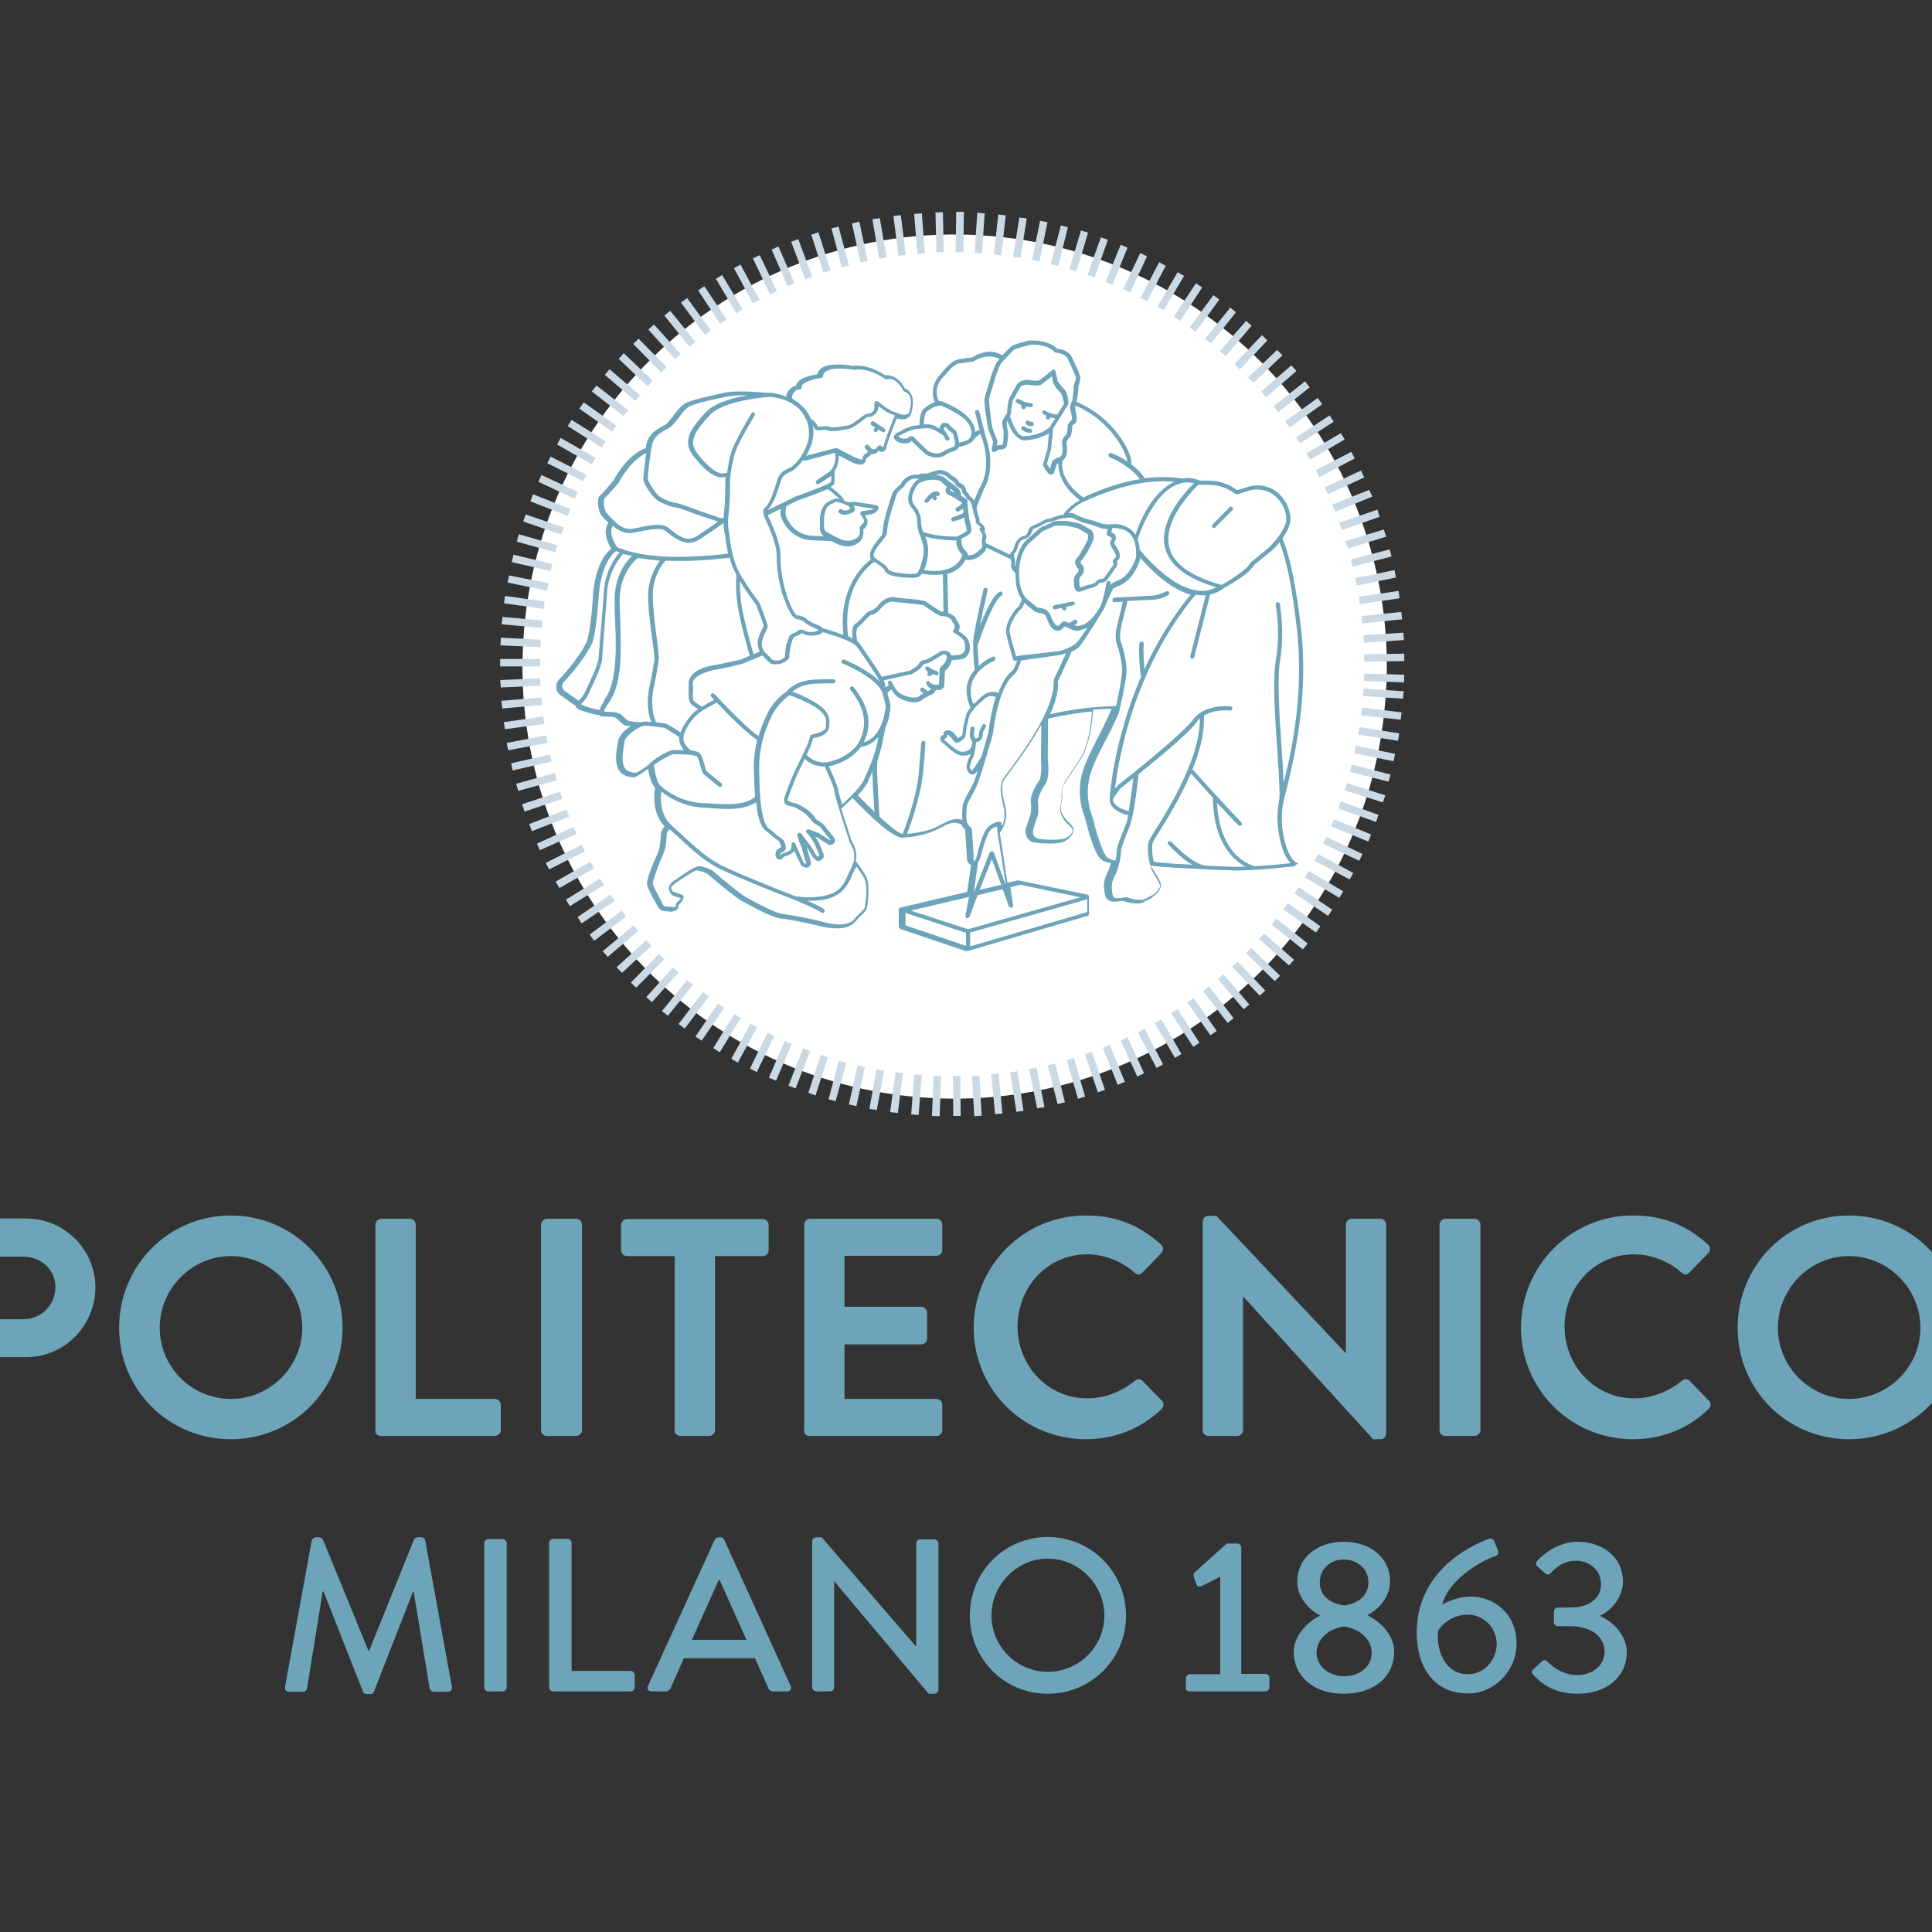 <?xml version="1.0" encoding="utf-8"?>
<!-- Generator: Adobe Illustrator 19.2.1, SVG Export Plug-In . SVG Version: 6.00 Build 0)  -->
<svg version="1.1" id="layer" xmlns="http://www.w3.org/2000/svg" xmlns:xlink="http://www.w3.org/1999/xlink" x="0px" y="0px"
	 viewBox="0 0 652 652" style="enable-background:new 0 0 652 652;" xml:space="preserve">
<rect x="0" y="0" width="652" height="652" fill="#333333" stroke="none"/>
<style type="text/css">
	.st0{fill:#FFFFFF;}
	.st1{fill:#CAD9E3;}
	.st2{fill:#6DA4BA;}
</style>
<path class="st0" d="M467.7,233.7c-4.8,80.4-73.9,141.6-154.3,136.8c-80.4-4.8-141.7-73.9-136.8-154.3
	c4.8-80.4,73.9-141.6,154.3-136.8c79.4,4.8,140.2,72.3,137,151.4"/>
<path class="st1" d="M321.6,363.2l2.5-0.1l0.1,13.5l-2.5,0L321.6,363.2z M314.5,376.6l0.6-13.5l2.5,0.1l-0.5,13.5L314.5,376.6z
	 M328,363.1l2.5-0.1l0.8,13.5l-2.5,0.2L328,363.1z M307.5,376.1l1-13.5l2.6,0.2l-1.1,13.5L307.5,376.1z M334.5,362.6l2.5-0.3
	l1.3,13.5l-2.5,0.2L334.5,362.6z M300.4,375.3l1.8-13.4l2.5,0.3l-1.7,13.4L300.4,375.3z M340.9,361.9l2.5-0.4l2,13.4l-2.4,0.3
	L340.9,361.9z M293.4,374.2l2.4-13.3l2.6,0.4l-2.5,13.3L293.4,374.2z M347.3,360.8l2.5-0.5l2.7,13.3L350,374L347.3,360.8z
	 M286.5,372.7l2.9-13.2l2.5,0.6l-2.9,13.2L286.5,372.7z M353.6,359.5l2.5-0.6l3.3,13.1l-2.5,0.6L353.6,359.5z M279.6,371l3.5-13
	l2.5,0.6l-3.6,13L279.6,371z M360,357.8l2.4-0.7l3.8,13l-2.4,0.7L360,357.8z M272.8,368.8L277,356l2.4,0.8l-4.2,12.9L272.8,368.8z
	 M366.1,355.8l2.4-0.8l4.4,12.8l-2.4,0.8L366.1,355.8z M266.1,366.4l4.9-12.6l2.4,0.9l-4.9,12.6L266.1,366.4z M372.2,353.6l2.3-1
	l5.1,12.5l-2.4,1L372.2,353.6z M259.5,363.7l5.3-12.4l2.4,1l-5.3,12.4L259.5,363.7z M378.2,351.1l2.3-1.1l5.6,12.2l-2.3,1.1
	L378.2,351.1z M253.1,360.6l5.9-12.1l2.3,1.1l-5.9,12.2L253.1,360.6z M384,348.4l2.3-1.2l6.2,12l-2.2,1.2L384,348.4z M246.8,357.3
	l6.5-11.8l2.2,1.2l-6.5,11.9L246.8,357.3z M389.7,345.3l2.2-1.3l6.8,11.7l-2.2,1.3L389.7,345.3z M240.7,353.7l7.1-11.5l2.2,1.3
	l-7.1,11.6L240.7,353.7z M395.3,342l2.1-1.4l7.4,11.3l-2.1,1.4L395.3,342z M234.7,349.8l7.6-11.1l2.1,1.4l-7.6,11.1L234.7,349.8z
	 M400.7,338.3l2.1-1.5l7.8,11.1l-2.1,1.5L400.7,338.3z M229,345.6l8.2-10.8l2,1.5l-8.1,10.8L229,345.6z M406,334.5l2-1.6l8.3,10.7
	l-2,1.6L406,334.5z M223.4,341.2l8.5-10.5l2,1.6l-8.5,10.5L223.4,341.2z M411,330.4l1.9-1.6l8.7,10.2l-1.9,1.6L411,330.4z
	 M218.1,336.5l9-10l1.9,1.7l-9,10L218.1,336.5z M415.8,326.2l1.9-1.7l9.3,9.8l-1.9,1.7L415.8,326.2z M212.9,331.6l9.5-9.7l1.8,1.8
	l-9.5,9.6L212.9,331.6z M420.5,321.7l1.8-1.8l9.7,9.4l-1.8,1.8L420.5,321.7z M208.1,326.4l10-9.1l1.7,1.9l-9.9,9.1L208.1,326.4z
	 M424.9,316.9l1.7-1.9l10.1,8.9l-1.7,1.9L424.9,316.9z M203.4,321l10.4-8.7l1.6,1.9l-10.3,8.7L203.4,321z M429.1,312l1.6-2l10.6,8.4
	l-1.6,2L429.1,312z M199,315.4l10.8-8.1l1.5,2l-10.8,8.2L199,315.4z M433.1,306.9l1.5-2.1l11,7.8l-1.5,2.1L433.1,306.9z
	 M194.9,309.5l11.1-7.6l1.5,2.1l-11.2,7.6L194.9,309.5z M436.9,301.5l1.4-2.1l11.3,7.6l-1.4,2.1L436.9,301.5z M191,303.6l11.5-7.1
	l1.3,2.2l-11.5,7.1L191,303.6z M440.4,296.1l1.3-2.2l11.6,6.9L452,303L440.4,296.1z M187.5,297.5l11.8-6.7l1.2,2.2l-11.7,6.7
	L187.5,297.5z M443.6,290.5l1.2-2.3l11.9,6.4l-1.2,2.2L443.6,290.5z M184.2,291.2l12.1-6.1l1.1,2.2l-12.1,6.1L184.2,291.2z
	 M446.5,284.7l1.1-2.3l12.2,5.8l-1.1,2.3L446.5,284.7z M181.2,284.7l12.3-5.6l1.1,2.3l-12.4,5.5L181.2,284.7z M449.2,278.9l1-2.4
	l12.5,5.1l-0.9,2.4L449.2,278.9z M178.6,278.1l12.6-4.9l0.9,2.4l-12.6,4.9L178.6,278.1z M451.6,272.8l0.9-2.4l12.7,4.6l-0.8,2.4
	L451.6,272.8z M176.2,271.4l12.8-4.2l0.8,2.4l-12.8,4.3L176.2,271.4z M453.8,266.7l0.8-2.4l12.9,4.1l-0.8,2.4L453.8,266.7z
	 M174.2,264.5l13-3.6l0.7,2.4l-13,3.6L174.2,264.5z M455.6,260.5l0.6-2.5l13.1,3.4l-0.7,2.4L455.6,260.5z M172.5,257.6l13.1-3
	l0.6,2.4l-13.2,3L172.5,257.6z M457.1,254.2l0.5-2.5l13.2,2.7l-0.5,2.5L457.1,254.2z M171,250.7l13.3-2.5l0.5,2.5l-13.3,2.5
	L171,250.7z M458.4,247.9l0.4-2.5l13.4,2.1l-0.4,2.5L458.4,247.9z M170,243.7l13.3-1.9l0.4,2.5l-13.3,1.8L170,243.7z M459.3,241.4
	l0.3-2.6l13.4,1.6l-0.3,2.5L459.3,241.4z M169.2,236.5l13.5-1.1l0.2,2.5l-13.4,1.2L169.2,236.5z M460,234.9l0.2-2.5l13.5,0.9
	l-0.2,2.5L460,234.9z M168.8,229.5l13.5-0.6l0.1,2.5L169,232L168.8,229.5z M460.3,229.8l0.1-2.5l13.5,0.4l-0.1,2.6L460.3,229.8z
	 M168.8,224.9v-2.5l13.5,0l0,2.5L168.8,224.9z M460.4,220.8l13.5-0.2l0,2.5l-13.5,0.2V220.8z M168.9,217.8l0.1-2.6l13.5,0.7
	l-0.1,2.5L168.9,217.8z M460.1,214.4l13.5-0.9l0.2,2.5l-13.5,0.9L460.1,214.4z M169.3,210.7l0.3-2.5l13.4,1.2l-0.2,2.5L169.3,210.7z
	 M459.5,207.9l13.4-1.4l0.3,2.5l-13.5,1.4L459.5,207.9z M170.1,203.6l0.3-2.5l13.4,1.9l-0.3,2.5L170.1,203.6z M458.6,201.4l13.4-2
	l0.3,2.5l-13.4,2L458.6,201.4z M171.3,196.6l0.5-2.4l13.3,2.6l-0.5,2.5L171.3,196.6z M457.4,195.1l13.2-2.7l0.5,2.5l-13.2,2.7
	L457.4,195.1z M172.7,189.7l0.6-2.5l13.1,3.1l-0.6,2.4L172.7,189.7z M455.9,188.8l13.1-3.4l0.6,2.4l-13.1,3.4L455.9,188.8z
	 M174.4,182.8l0.7-2.5l13,3.7l-0.7,2.4L174.4,182.8z M454.1,182.6l12.9-3.9l0.8,2.4l-12.9,4L454.1,182.6z M176.6,176l0.8-2.4
	l12.8,4.4l-0.8,2.4L176.6,176z M452,176.4l12.8-4.4l0.8,2.4l-12.8,4.5L452,176.4z M179,169.2l0.9-2.4l12.6,5l-0.9,2.3L179,169.2z
	 M449.6,170.3l12.5-5l1,2.3l-12.5,5.1L449.6,170.3z M181.7,162.6l1-2.3L195,166l-1.1,2.3L181.7,162.6z M447,164.5l12.3-5.7l1.1,2.3
	l-12.2,5.7L447,164.5z M184.7,156.3l1.1-2.2l12.1,6.1l-1.1,2.2L184.7,156.3z M444,158.7l12-6.2l1.2,2.2l-12,6.3L444,158.7z M188,150
	l1.2-2.2l11.8,6.7l-1.3,2.2L188,150z M440.8,153l11.7-6.8l1.3,2.1l-11.6,6.8L440.8,153z M191.6,143.8l1.3-2.1l11.5,7.2L203,151
	L191.6,143.8z M437.4,147.6l11.3-7.4l1.4,2.1l-11.3,7.3L437.4,147.6z M195.5,137.9l1.5-2.1l11,7.8l-1.4,2.1L195.5,137.9z
	 M433.7,142.2l11-7.9l1.5,2.1l-11,7.9L433.7,142.2z M199.7,132.1l1.6-2l10.7,8.3l-1.6,2L199.7,132.1z M429.8,137.1l10.6-8.4l1.6,2
	l-10.6,8.4L429.8,137.1z M204.1,126.5l1.6-1.9l10.3,8.8l-1.6,1.9L204.1,126.5z M425.6,132.1l10.2-8.8l1.7,1.9l-10.2,8.9L425.6,132.1
	z M208.8,121.1l1.7-1.9l9.8,9.3l-1.7,1.9L208.8,121.1z M421.2,127.4l9.8-9.3l1.8,1.8l-9.8,9.3L421.2,127.4z M213.7,116.1l1.8-1.8
	l9.5,9.6l-1.8,1.8L213.7,116.1z M416.6,122.9l9.3-9.8l1.8,1.8l-9.3,9.8L416.6,122.9z M218.8,111.2l1.9-1.7l9,10l-1.9,1.7
	L218.8,111.2z M411.7,118.5l8.8-10.2l1.9,1.6l-8.8,10.3L411.7,118.5z M224.2,106.5l2-1.6l8.5,10.5l-2,1.6L224.2,106.5z M406.7,114.3
	l8.5-10.5l1.9,1.6l-8.4,10.5L406.7,114.3z M229.8,102.1l2.1-1.5l8,10.9l-2,1.5L229.8,102.1z M401.5,110.5l8-10.9l2,1.5l-8,10.9
	L401.5,110.5z M235.6,98l2.1-1.4l7.5,11.2l-2.2,1.4L235.6,98z M396.1,106.9l7.5-11.3l2.1,1.4l-7.4,11.3L396.1,106.9z M241.6,94.1
	l2.1-1.3l6.9,11.6l-2.1,1.3L241.6,94.1z M390.6,103.5l6.8-11.6l2.2,1.2l-6.9,11.6L390.6,103.5z M247.7,90.5l2.2-1.2l6.4,11.9
	l-2.2,1.2L247.7,90.5z M384.9,100.5l6.3-12l2.2,1.2l-6.3,12L384.9,100.5z M254.1,87.2l2.3-1.1l5.8,12.2l-2.3,1.1L254.1,87.2z
	 M379,97.6l5.8-12.2l2.3,1.1l-5.7,12.2L379,97.6z M260.4,84.2l2.3-1l5.4,12.4l-2.3,1L260.4,84.2z M373.1,95.1l5.1-12.5l2.3,1
	l-5.1,12.5L373.1,95.1z M267,81.6l2.4-0.9l4.7,12.7l-2.3,0.9L267,81.6z M367,92.8l4.5-12.7l2.4,0.8l-4.5,12.7L367,92.8z M273.8,79.2
	l2.4-0.8l4.1,12.9l-2.4,0.7L273.8,79.2z M360.9,90.8l3.9-13l2.4,0.7l-3.9,13L360.9,90.8z M280.6,77.1l2.4-0.6l3.5,13.1l-2.4,0.6
	L280.6,77.1z M354.6,89.1l3.4-13l2.4,0.6l-3.3,13.1L354.6,89.1z M287.5,75.4l2.5-0.6l2.8,13.2l-2.4,0.5L287.5,75.4z M348.3,87.7
	l2.7-13.2l2.5,0.5l-2.7,13.2L348.3,87.7z M294.4,74l2.5-0.4l2.3,13.3l-2.5,0.4L294.4,74z M341.9,86.7l2.1-13.3l2.5,0.3L344.4,87
	L341.9,86.7z M301.5,72.9l2.5-0.3l1.7,13.4l-2.5,0.3L301.5,72.9z M335.4,85.8l1.5-13.4l2.5,0.3l-1.5,13.5L335.4,85.8z M308.5,72.2
	l2.6-0.2l1,13.5l-2.5,0.2L308.5,72.2z M328.9,85.3l0.9-13.5l2.5,0.2l-0.9,13.5L328.9,85.3z M315.7,71.7l2.5-0.1l0.3,13.5l-2.5,0
	L315.7,71.7z M322.5,85.1l0.2-13.6l2.6,0l-0.2,13.6L322.5,85.1z"/>
<path class="st2" d="M517.3,565c1.7,1.9,6,6.6,15.1,6.6c10.1,0,16.6-6,16.6-14c0-6.3-5.4-10.7-8.9-12.2v-0.2
	c3.3-1.5,7.6-5.9,7.6-11.5c0-8.2-6.8-13.4-15.3-13.4c-8,0-13.6,6.4-13.6,6.4c-0.5,0.6-0.6,1.4,0,1.9l2.7,2.4
	c0.6,0.6,1.5,0.4,1.9-0.2c1.5-1.6,4.1-4.1,8.5-4.1c4.4,0,8.4,3.1,8.4,8c0,4.3-3.5,7.8-10.3,7.8h-4.1c-1,0-1.5,0.5-1.5,1.6v3.2
	c0,1,0.6,1.5,1.4,1.5h4.1c7.9,0,11.6,4.2,11.6,8.6c0,4.9-4.4,7.9-9.2,7.9c-5.5,0-9.5-3.9-10-4.5c-0.6-0.7-1.3-0.7-2-0.1l-2.9,2.7
	C516.9,563.7,516.9,564.5,517.3,565 M495.4,565c-8,0-10.7-8.4-10.1-14.5c0.4-1.3,4.2-5.6,10-5.6c5.5,0,9.8,4.5,9.8,10
	C505,560.4,500.8,565,495.4,565 M478.1,551c0,11.3,5.6,20.5,17.3,20.5c8.9,0,16.4-7.6,16.4-16.8c0-10.1-7.6-15.9-15.4-15.9
	c-4.9,0-9.2,2.4-9.7,2.7c2.4-9,14.1-15.1,17.5-16.2c1.4-0.4,1.7-1.2,1.3-2.1l-1.2-3c-0.3-0.8-1-1.1-1.9-0.9
	C495.6,521.9,478.1,530.5,478.1,551 M444.3,557.7c0-3.9,3.4-8,9.3-8.8c6,0.9,9.3,4.9,9.3,8.8c0,4.9-4.2,8-9.4,8
	C448.7,565.6,444.3,562.5,444.3,557.7 M453.6,541.8c-5.7-0.9-8.2-3.9-8.2-7.8c0-4.5,3.6-7.7,8-7.7c4.8,0,8.4,3.2,8.4,7.7
	C461.8,537.8,459.3,541,453.6,541.8 M436.6,557.5c0,8,6.5,14.1,16.8,14.1c10.7,0,17.1-6.1,17.1-14.1c0-6.3-5.5-10.7-8.9-12.3V545
	c3.2-1.6,7.5-5.7,7.5-11.3c0-8.1-6.7-13.4-15.7-13.4c-8.8,0-15.6,5.4-15.6,13.4c0,5.7,4.4,9.8,7.6,11.4v0.2
	C442.8,546.4,436.6,551.1,436.6,557.5 M401.5,570.8H427c0.8,0,1.4-0.6,1.4-1.3v-3.2c0-0.8-0.6-1.4-1.4-1.4h-8.1v-42.6
	c0-0.7-0.6-1.4-1.3-1.4H414l-10.9,9.8c-0.3,0.3-0.4,0.9-0.2,1.5l0.9,2.6c0.2,0.6,1,0.8,1.6,0.5l6.4-3.2V565h-10.2
	c-0.8,0-1.4,0.6-1.4,1.4v3.2C400,570.2,400.6,570.8,401.5,570.8 M334.6,545.2c0-10.4,8.6-19.2,19-19.2c10.5,0,19.1,8.8,19.1,19.2
	c0,10.5-8.6,19-19.1,19C343.2,564.2,334.6,555.7,334.6,545.2 M327.3,545.2c0,14.7,11.6,26.4,26.3,26.4c14.6,0,26.4-11.7,26.4-26.4
	c0-14.7-11.8-26.5-26.4-26.5C338.9,518.7,327.3,530.5,327.3,545.2 M274.1,569.4c0,0.8,0.7,1.4,1.4,1.4h4.6c0.8,0,1.4-0.6,1.4-1.4
	v-35.7h0.1l31.8,37.9h1.9c0.7,0,1.4-0.6,1.4-1.3v-49.4c0-0.7-0.7-1.4-1.4-1.4h-4.7c-0.8,0-1.4,0.6-1.4,1.4v34.7h-0.1l-31.8-36.8
	h-1.8c-0.7,0-1.4,0.6-1.4,1.3V569.4z M233.5,553.4l9-20.1h0.4l9,20.1H233.5z M219.9,570.8h4.7c0.9,0,1.5-0.6,1.7-1.1
	c1.5-3.4,3-6.7,4.5-10.1h24l4.5,10.1c0.2,0.7,0.8,1.1,1.7,1.1h4.6c1.1,0,1.7-0.9,1.2-1.9l-22.4-49.3c-0.2-0.5-0.8-0.8-1.2-0.8h-0.8
	c-0.3,0-1,0.3-1.2,0.8l-22.5,49.3C218.2,569.9,218.8,570.8,219.9,570.8 M185.3,569.4c0,0.8,0.6,1.4,1.4,1.4h26.1
	c0.8,0,1.4-0.6,1.4-1.4v-4.1c0-0.7-0.6-1.4-1.4-1.4h-19.9v-43.2c0-0.7-0.7-1.4-1.4-1.4h-4.8c-0.8,0-1.4,0.6-1.4,1.4V569.4z
	 M163.4,569.4c0,0.8,0.7,1.4,1.4,1.4h4.8c0.7,0,1.4-0.6,1.4-1.4v-48.6c0-0.7-0.7-1.4-1.4-1.4h-4.8c-0.7,0-1.4,0.6-1.4,1.4V569.4z
	 M96.2,569.2c-0.2,1.1,0.4,1.7,1.4,1.7h4.7c0.6,0,1.2-0.5,1.3-1l5.3-32.8h0.3l13.3,33.8c0.1,0.4,0.7,0.8,1.2,0.8h1.3
	c0.7,0,1.1-0.4,1.2-0.8l13.2-33.8h0.2l5.4,32.8c0.2,0.5,0.8,1,1.4,1h4.7c1.1,0,1.6-0.6,1.4-1.7l-9-49.3c-0.1-0.6-0.7-1.1-1.3-1.1
	h-1.2c-0.5,0-1.1,0.3-1.3,0.8L124.6,557h-0.3L109,519.6c-0.2-0.5-0.8-0.8-1.3-0.8h-1.1c-0.6,0-1.2,0.5-1.4,1.1L96.2,569.2z"/>
<path class="st2" d="M600,448.1c0-13.2,10.8-24.2,24-24.2c13.2,0,24.1,11,24.1,24.2c0,13.2-10.9,24-24.1,24
	C610.8,472.1,600,461.3,600,448.1 M586.4,448.1c0,20.9,16.7,37.6,37.6,37.6c20.9,0,37.8-16.7,37.8-37.6c0-21-16.8-37.9-37.8-37.9
	C603,410.2,586.4,427.1,586.4,448.1 M513.3,448.1c0,20.9,16.9,37.6,37.8,37.6c9.4,0,18.4-3.3,25.5-10.2c0.8-0.7,1-2.1,0.1-2.8
	l-6.5-6.7c-0.6-0.6-1.7-0.8-2.6,0c-4.4,3.5-9.8,5.9-16.1,5.9c-13.4,0-23.5-11.1-23.5-24.2c0-13.2,10-24.4,23.4-24.4
	c5.9,0,11.7,2.3,16.1,6.2c0.8,0.8,1.9,0.8,2.6,0l6.4-6.6c0.8-0.8,0.8-2.1-0.1-2.9c-7.1-6.4-14.7-9.8-25.4-9.8
	C530.2,410.2,513.3,427.1,513.3,448.1 M485.8,482.7c0,1.1,1,1.9,2,1.9h9.8c1,0,2-0.9,2-1.9v-69.4c0-1.1-0.9-2-2-2h-9.8
	c-1.1,0-2,1-2,2V482.7z M405.9,482.7c0,1.1,0.9,1.9,2,1.9h9.6c1.1,0,2-0.9,2-1.9v-45.1h0.1l43.8,48.1h2.5c1,0,1.9-0.8,1.9-1.9v-70.5
	c0-1.1-0.9-2-1.9-2h-9.7c-1.2,0-2,1-2,2v43.3h-0.1l-43.6-46.3h-2.6c-1.1,0-2,0.8-2,1.9V482.7z M328.6,448.1
	c0,20.9,16.9,37.6,37.9,37.6c9.3,0,18.3-3.3,25.5-10.2c0.8-0.7,0.9-2.1,0.1-2.8l-6.5-6.7c-0.6-0.6-1.8-0.8-2.6,0
	c-4.4,3.5-9.8,5.9-16.1,5.9c-13.4,0-23.5-11.1-23.5-24.2c0-13.2,10-24.4,23.4-24.4c5.9,0,11.7,2.3,16.1,6.2c0.8,0.8,1.9,0.8,2.6,0
	l6.4-6.6c0.8-0.8,0.8-2.1-0.1-2.9c-7.1-6.4-14.8-9.8-25.4-9.8C345.5,410.2,328.6,427.1,328.6,448.1 M271.3,482.7
	c0,1.1,0.8,1.9,1.9,1.9H316c1.2,0,2-0.9,2-1.9v-8.6c0-1.1-0.8-2-2-2h-31v-18.4h25.9c1.1,0,2-0.8,2-2V443c0-1.1-1-2-2-2h-25.9v-17.2
	h31c1.2,0,2-0.9,2-2v-8.5c0-1.1-0.8-2-2-2h-42.7c-1.1,0-1.9,1-1.9,2V482.7z M227.6,482.7c0,1.1,1,1.9,2,1.9h9.7c1,0,2-0.9,2-1.9
	v-58.8h16.1c1.2,0,2-0.9,2-2v-8.5c0-1.1-0.8-2-2-2h-45.8c-1.1,0-2,1-2,2v8.5c0,1.1,0.9,2,2,2h16.1V482.7z M182.6,482.7
	c0,1.1,0.9,1.9,2,1.9h9.8c1,0,2-0.9,2-1.9v-69.4c0-1.1-0.9-2-2-2h-9.8c-1.1,0-2,1-2,2V482.7z M126.6,482.7c0,1.1,0.8,1.9,2,1.9h38.4
	c1.1,0,2-0.9,2-1.9v-8.6c0-1.1-0.9-2-2-2h-26.7v-58.8c0-1.1-0.9-2-2-2h-9.6c-1.1,0-2,1-2,2V482.7z M53.9,448.1
	c0-13.2,10.8-24.2,24-24.2c13.2,0,24.1,11,24.1,24.2c0,13.2-10.9,24-24.1,24C64.6,472.1,53.9,461.3,53.9,448.1 M40.2,448.1
	c0,20.9,16.7,37.6,37.7,37.6c20.9,0,37.7-16.7,37.7-37.6c0-21-16.8-37.9-37.7-37.9C56.9,410.2,40.2,427.1,40.2,448.1 M-4.2,445.2
	v-21.1H7.9c5.9,0,10.8,4.4,10.8,10.2c0,6.2-4.9,10.9-10.8,10.9H-4.2z M-17.8,482.7c0,1.1,0.8,1.9,2,1.9h9.7c1.1,0,2-0.9,2-1.9V458
	H8.9c12.8,0,23.3-10.6,23.3-23.6c0-12.7-10.5-23.2-23.4-23.2h-24.7c-1.1,0-2,1-2,2V482.7z"/>
<polygon class="st2" points="394.3,285.1 394.3,285.1 394.2,285.1 "/>
<path class="st2" d="M361.8,203l-6,1.3c-0.4,0.1-0.6,0.4-0.5,0.8c0.1,0.4,0.4,0.6,0.8,0.5l2.1-0.4l0.5,0.6c0.1,0.1,0.4,0.2,0.5,0.2
	c0.2,0,0.4-0.1,0.5-0.2c0.3-0.3,0.3-0.7,0.1-1l0,0l2.3-0.5c0.4-0.1,0.6-0.4,0.6-0.8C362.6,203.2,362.3,202.9,361.8,203"/>
<path class="st2" d="M437.8,291.2c-2.3-0.3-5.4-8-5.2-15.3c0-1.9,0.2-3.9,0.6-5.6c1.7-7.1,6.6-24.2,6.6-44.5c0-4.4-0.2-8.9-0.7-13.5
	c-1.6-13.5-3.4-23.4-6.3-30.6v0c1.4-2,2.7-4.4,2.7-6.6c0-4.4-3.7-11.3-11.2-11.3c-0.7,0-1.4,0.1-2.1,0.2l-4.7,1.4
	c-3.9-2.9-7.6-3.2-10.1-3.2c-0.6,0-1.1,0-1.5,0c-0.8,0-1.3-0.1-1.5-0.2c-0.1,0-1.6-0.7-3.7-0.7c-0.5,0-1,0.1-1.6,0.2l-0.1,0
	c-2.2-0.4-4.3-0.5-6.4-0.5c-2.2,0-4.2,0.1-6.3,0.4c-0.3-0.5-1.6-2.5-4.5-4.7v-0.9c-0.1-2.4-2.4-6.2-2.4-6.2
	c-5.9-9.9-15-13.5-16.1-14c0.3-1.2,0.6-3.4,0.6-4.5c0-0.2,0-0.3,0-0.5l-0.3,0h0.3c0-0.3,0.5-1.4,0.7-2.6c0,0,0-0.1,0-0.3
	c-0.1-1.7-1.9-5-2.9-7.2c-1.2-2.4-4-2.7-4.9-2.8c-2.6-2.5-6.4-2.8-8.3-2.8c-0.7,0-1.2,0-1.2,0c-0.2,0.1-4.9,1.1-6,2
	c-0.5,0.4-1.8,1.7-3,3c-1.4-0.8-2.9-1.2-4.2-1.2c-3.3,0-5.7,1.8-6.1,2c0-0.1-2.5,0.2-4,0.5c-1.8,0.2-3.3,1-6.9,5.4
	c-1.8,2.1-2.3,4.2-2.3,5.9c0,1.6,0.5,2.8,0.7,3.2c-1.6,0.5-3,1.6-3.8,2.3c-1.3,1.3-1.4,4.4-1.4,5.5c-0.2,0-0.4,0-0.5,0
	c-3,0.2-5.6,1.8-5.6,1.9c0,0.2-2.1,0.4-2.6,2c0,0.2,0.1,0.4,0.1,0.4c0.2,0.6,1.3,1.8,3.3,1.8h0.1c1.5,0.1,2.2-0.4,2.4-0.8
	c0.1,0,0.1,0,0.1-0.1c0.6,0.8,4.7,4.6,4.8,4.6c0.1,0.1,1.6,1.1,3.7,1.1c0.9,0,2-0.2,3-0.9c1.6-1.3,3.7-0.9,4.5-2.7
	c0.7-0.1,2.4-0.5,3.5-1.1c0.4-0.2,1-0.6,1.4-1.2l0,0c0.1-0.2,2-2.2,2.4-2v0.1c1.5,3.7,1.9,6.9,1.9,9.5c0,5.2-1.9,8-1.9,8
	c-0.3,0.4-1.4,3.1-2.2,4.9c-0.4-0.9-1.1-1.4-1.5-1.6c-0.2-0.8-0.8-1.4-1.2-1.7v-0.1c-0.2-2.5-2.7-2.7-2.3-2.8
	c-0.6-1.6-2.7-2.4-2.7-2.4c-0.9-1.5-3.5-1.7-3.5-1.8c0,0-0.1,0-0.3,0c-1.2,0-3.6,1-4.3,1.2c-0.2,0-0.6,0-1,0c-0.6,0-1.3,0-2.1,0.4
	c-0.2,0-0.5,0-0.8,0c-1.3,0-3.7,0.5-5.1,3.3c0,0-1.7,1.2-2.7,2.8c0,0.1-2.7,8-3.1,11c-0.4,3.1-0.2,2.2-0.4,3
	c-0.1,0.7-4.1,4.2-4.1,7.1c0,0.5,0.1,1,0.3,1.4c-2.3,1.7-9.5,8-9.5,21.3c0,1.3,0.1,2.7,0.2,4.2c-3-1.2-6.2-2.1-7-2.3
	c-0.5-0.7-1.3-0.9-1.7-1.1c-0.6-0.2-3.1-1.3-3.4-1.8c-0.9-1-2.6-1.4-3.7-1.5l0,0c-0.8-0.6-2.7-4.4-3.5-7.5c-1.1-3.4-1.9-7.6-1.9-12
	v-0.4l-0.4-0.2h0.4c0-4.9-3.2-11-4.1-13.2c-0.1-0.1-0.1-0.3-0.2-0.4l4.4-2.2c0,0.4-0.1,0.9-0.1,1.3c0,0.7,0.1,1.5,0.5,2.2
	c0,0,2.4,6.5,9.6,7.1c0.7,0,6.9,0.3,6.9,0.3c0.1,0,0.2,0,0.2,0c1.5,0.8,3.3,1.8,5.4,1.8c1.2,0,2.4-0.3,3.5-1.1c0,0,1.9-1,1.9-3.7
	c0-0.2,0-0.6-0.1-0.9c0.6-0.4,1.4-1.2,1.5-2.6c0-0.4-0.1-0.8-0.4-1.3l-0.5-0.9l2.4-0.4c0.1-0.2,1.9-0.4,2.2-2.1c0,0,0-0.2-0.1-0.4
	l-0.5-0.5c0,0-3.2-0.6-3.8-0.6c-0.3,0-4-0.6-4-0.6l-1.5,0.2l-1.6-0.4v0c-0.6-1.8-3.7-4-4.7-4.8c0.5-0.2,0.9-0.6,1.2-1
	c0.2-1,0.2-2.7,0.2-3.5c0-0.3,0-0.4,0-0.4s0-0.2-0.1-0.3c1.3-1.9,1.5-4.1,1.5-5.4l3.2,1.7c0.1,0,2.4,1.4,4,1.4h0.1
	c1.5-0.1,1.9-1.4,1.8-1.8c0,0,0.5-0.6,0.5-0.6c0.7-0.3,1-0.7,1.2-1.1c0.4,0,1.2-0.1,1.8-0.4c0.3-0.2,0.6-0.5,0.8-0.8
	c0.3,0.2,0.6,0.4,1.1,0.4c0.8,0,1.5-0.8,1.6-1.7c0.5-2.3,2.6-7.3,3-8.5c0.2-0.6,0.4-0.9,0.6-1.1c0.5,0.2,1,0.3,1.6,0.3h0.4
	c2.3-0.2,2.8-1.9,2.8-2.4c0-0.1,0.5-1.7,0.5-3.3c0-1.7-0.6-3.9-2.8-4.8c-0.5-1-2.4-4.3-6-4.4c-0.2,0-0.5,0-0.7,0
	c-1-0.7-4.9-3.2-9.2-3.2c-0.5,0-1.1,0-1.6,0.1c0.1,0-2.3-0.5-4.9-0.5c-2.8,0-6.4,0.4-7.1,3.3c-1.6,0.3-6.6,1.1-7.2,3.9
	c-0.3,0-0.7,0.1-0.9,0.3c-0.8,0.4-2.3,1.6-2.4,3.4c-2.7-1.2-5.3-1.4-6.6-1.4c-0.1,0-0.2,0-0.3,0c-0.3,0-0.4,0-0.5,0
	c0,0-3.7-0.4-7.7-0.4c-2.1,0-4.3,0.1-6,0.5c-4.7,1.1-10.6,2.2-13.2,3.7c-2.6,1.6-4.9,6.2-6.6,7.1c-1.9,1.1-5.2,2.4-6.2,6.3
	c-0.1,0.4-0.2,1-0.3,1.6c-0.8,0.2-6,2-10.9,10.9c0,0-3.3,4-4.4,4.9c-0.7,0.6-0.8,1.5-0.8,2.5c0,1.8,0.6,3.8,1.5,4.8
	c0.3,0.2,1,1.1,2,2c-0.4,0.6-0.9,1.6-0.9,3c0,1.5,0.4,3.4,1.9,5.8c-1.5,1.1-4.9,4.5-6.1,14.4c0,0-0.6,12.3-2.2,17
	c-2.9,6.1-9.4,12.8-9.4,12.8c-0.1,0.1-0.9,1-0.9,2.4c0,0.8,0.3,1.8,1.3,2.7l4.8,3.4c0.1,0.1,0.2,0.1,0.4,0.1c0,0.2,0.1,0.4,0.1,0.5
	c0.7,1.2,2.2,1.3,4.1,2c1.7,0.5,3.2,0.8,3.9,0.9c0.3,0.3,0.7,0.4,1.2,0.4c2.9,0.1,4.2,0,5.2,1.2c0.6,0.6,1.2,1.3,2,1.7
	c0.2,0.1,1,0.3,2.2,0.4c-2,1.2-4,3-4.4,5.3c-0.1,1.2-0.6,3.3-0.6,5.4c0,3.1,1.2,6.5,6,6.5h0.1l0.5-0.1c0,0,2.6-1.4,4.2-2.8
	c0.2,1.2,0.7,4.4,2.2,6.3c0.1,0.1,0.1,0.2,0.2,0.2c-0.1,0.4-0.3,1.7-0.3,3.4c0,2.7,0.6,6.6,3.5,9.6c-0.4,0.4-1.2,1.4-1.3,2.8
	c-0.1,1.5-0.1,4.2-1.2,6.6c-1.2,2.5-3.4,7.9-3.5,9.9c0,0,0,0.2,0.1,0.4c0.1,0.8,1,2.4,1.7,4c0.4,0.8,0.9,1.6,1.2,2.1
	c0.2,0.3,0.3,0.5,0.4,0.7c0,0.1,0.1,0.1,0.1,0.2c0.4,0.9,0.9,1.3,1.5,1.7c0.4,0.1,1.4,0.3,1.9,0.3v-0.1l0.2-0.2v0.3h0.1h0
	c0.2,0,0.8,0.1,1.1,0.1c0.1,0,0.3,0,0.4-0.1c0.4-0.2,1.5,0,1.9-1.4c0-0.2,0-0.5,0-0.7h0c0.7-0.6,1.6-1.5,1.8-2.7
	c0.1-0.3-0.2-0.8-0.7-0.9c-0.4-0.2-1.5-0.5-2-0.7c-0.8-0.3-1.1-0.3-1.1-0.5c-0.3-0.5-0.4-0.8-0.4-1l0-0.2c0.2-0.4,0.9-1.1,1.4-1.4
	c0.3-0.3,6.3-4.3,7.2-4.4h0.1v0c1.2,0.3,3.3,0.8,3.9,1.5c1.1,1,9.4,8,11.5,9c1.7,0.8,9.1,5.3,13.1,5.8c3.6,0.4,10.1,1.8,12.8,2.5
	c1.4,0.4,3.7,0.8,5.9,0.8c2.2,0,4.6-0.4,6.2-2.2c2.4-2.9,3.8-3.1,4.1-5.5c0.1-1,0.4-3.2,0.4-5.4c0-1.7-0.2-3.5-1-4.8
	c-1.6-2.7-3.1-4.5-3.1-4.5c-0.1-0.1-0.1-0.2-0.2-0.2c0,0,0-0.1,0-0.1c0.1-0.6,0.2-1.2,0.2-1.7c0-2.9-1.6-4.9-1.7-5.4
	c-0.1-0.4-0.9-2.7-1.8-5.6c-0.5-1.6-1.1-3.3-1.6-5c0.4-0.4,2.1-1.8,3.8-3.6c0.6,0.6,11.5,12.3,16.1,13.3c0.1,0,0.2,0.1,0.4,0.1
	c0,0,4.9-0.1,9.5-1.7c3.6-1.2,6-3.4,8.4-3.3c0.7,0,1.5,0.1,2.4,0.6c0,0.1,0.1,0.2,0.1,0.3c0.2,0.5,0.6,0.9,1.1,1.4l0.6,9.1
	c0,0.1,0,0.1,0,0.1c0,0.5,0,2.2,1.4,2.7l-1.3,9.1l-22.5,5.3c-0.2,0-0.3,0.1-0.4,0.2c0,0-0.1,0-0.1,0.1c-0.1,0.2-0.2,0.3-0.1,0.6v5.6
	l0.5,0.7l22.2,7.5h0.4l40.6-11.9c0.3-0.1,0.5-0.4,0.5-0.7v-5.8c0-0.3-0.2-0.6-0.6-0.7l-23.3-4.8l-3.6,0.8l-2.6-16.9
	c0,0,0.1-0.1,0.1-0.1c1-1.3,2.1-3.4,2.1-6.1c0-0.7-0.1-1.6-0.3-2.4c-0.8-3.3-1.1-5.1-1.1-6.4c0-1,0.2-1.6,0.4-2.3
	c0.1-0.7,7.7-9.9,12.8-19.1c0,3.2-0.1,8.5-0.1,10.9c0,0.6,0,1,0,1.3c0,0.4,0.1,1.2,0.1,2.1c0,1.7-0.2,4-0.9,4.8
	c-1.3,1.9-2.7,4.8-2.7,6.6c0,0,0,0.2,0.1,0.5c0,0.4,0.1,1.2,0.1,1.9c0,0.9-0.1,1.7-0.2,2c-0.2,0.7-1.6,4.9-1.6,4.9
	c0,0.1-0.1,0.4-0.1,0.8c-0.1,1.1,0.4,3.7,3.3,4c1.4,0.2,3.1,0.3,4.6,0.3c2.1,0,4-0.2,5.2-0.7c1.6-0.9,3-2.3,3.1-3.9
	c0-0.2,0-0.5-0.2-0.8c-0.7-1.4-2-2.2-2.7-3.2c-0.7-0.8-1.5-2.5-1.5-3.5l0-0.3c0-0.1,0.5-1.7,0.6-2.7v-0.1v0h0l0-0.1
	c0-0.2-0.1-0.8-0.1-1.4c0-1.2,0.2-2.8,0.5-3.1c0.8-1.1,6.3-9.5,6.3-9.5c0.1-0.1,2.8-4.2,3.7-15.8v-0.1c3-0.2,5.2-0.3,6.2-0.3
	l-0.2,0.6l-2.7,5.8c0,0-4.6,8.8-5.4,11c-0.5,1.3-2.4,5-2.4,10.4c0,2.6,0.5,5.7,1.7,8.9l1.5,5.5c2.5,8.1,3.8,9.4,7.1,9.8h0.2
	c-0.3,1.1-0.6,2.1-0.8,2.5c-0.3,0.7-1,1.9-1.3,3.3c-0.2,0.6-0.3,1.3-0.3,2c0,0.2,0,0.4,0.1,0.6c0.2,1.9,0.2,4.2,2.4,4.6
	c0.3,0.1,0.6,0.1,0.9,0.1c1.2,0,2.5-0.2,3-0.3c0.6,0.2,2.2,0.8,3.3,0.8c0.5,0.1,1.1,0.1,1.7,0.1c0.6,0,1.3-0.1,1.9-0.4
	c0.7-0.5,2.3-1,3.1-1.7c0.7-0.6,2.8-2.1,2.9-4c0,0,0-0.1,0-0.1c-0.2-2-3.4-6.2-3.4-6.4c0,0.1,0,0,0-0.2c3,0.6,11.8,0.9,21,1.4
	c3,0.2,3.3,0.1,6,0.2c0.4,0,0.9,0.1,1.5,0.1c6.9,0,19.6-1.4,19.7-1.4c0.3,0,0.6-0.3,0.7-0.6C438.4,291.6,438.1,291.3,437.8,291.2
	 M404.3,163.7c0.1,0,0.1-0.1,0.1-0.1c0.4,0,0.9,0,1.4,0h1.5c2.5,0,5.9,0.3,9.6,3.1l0.7,0.1l4.9-1.5c0.6-0.1,1.2-0.1,1.8-0.1
	c6.5,0,9.8,6.1,9.8,9.9c0.1,3.9-5.9,9.7-5.9,9.7l-6.2,5.1c-1.5,2.8-7.3,6-9.7,7.5c-14.1-3.9-18-9.7-18-15.4
	C394.2,173.9,402.4,165.6,404.3,163.7 M400.7,162.8c0.9,0,1.7,0.2,2.2,0.3c-2.6,2.6-10,10.4-10.1,18.7c0,6.3,4.4,12.5,17.7,16.4
	c-1.6,0.8-3.2,1.2-4.8,1.2c-0.9,0-1.7-0.1-2.7-0.3c-9.3-1.9-18.3-13.6-18.4-13.6c-0.1-1.3-0.3-2.5-0.7-3.5c0.1-0.1,0.2-0.3,0.2-0.5
	c0-0.1,4.7-14.6,13-17.9C398.5,163,399.6,162.8,400.7,162.8 M392.6,162.4c1.2,0,2.4,0.1,3.7,0.2c-7.8,3.6-12,14.3-13.1,17.8
	c-2-2.9-5.2-3.6-7.2-3.5c-1.1,0-1.8,0.1-1.9,0.1c0,0-0.1,0-0.1,0c-0.7-0.1-1.5-0.1-1.8-0.2c-0.3,0-3.7-1.4-4.9-1.5
	c-0.1,0-1-0.3-1.9-0.6c-1.2-0.5-2.6-1.1-2.8-1.3c-0.5-0.3-0.9-0.3-1.4-0.3h-0.6c0.8-0.9,2.7-2.7,5.1-3.8
	C366.6,169.1,379.3,162.4,392.6,162.4 M374.2,196.1c-0.4-0.1-0.7,0.2-0.8,0.6h0c0,0-0.6,3.7-1.5,6.5c-0.4,0.9-0.6,1.5-0.6,1.5
	c-0.4,0.7-0.9,1.5-1.3,2.1c-2.7,3.7-4.9,4.4-6.2,4.4c-0.6,0-1.1-0.1-1.3-0.2l0.8-0.5c0.3-0.2,0.4-0.6,0.2-1c-0.2-0.4-0.7-0.5-1-0.3
	l-1.4,0.9c-0.1,0.1-0.1,0.1-0.2,0.2c-0.7-0.3-1.5-0.6-1.5-0.6l-0.8,0.1l-1.4,1.4c-0.1,0-0.1,0-0.2,0c-1,0.2-2.3-2.9-2.7-4
	c-0.7-1.3-1.9-1.8-2.6-1.9c-0.2,0-1.6-0.3-1.7-0.3c0-0.1-3.5-2.8-3.8-3.2c-1.6-1.9-2-4.7-2-4.7c-0.2-1.3-0.3-2.6-0.3-3.6
	c0-0.4,0-0.6,0-1c0.3-6.2,3.1-8.9,3.1-8.9l2.5-2.2c0,0,1.9-1.7,2.2-2c0.2-0.2,2.6-1.1,3.7-1.7c0.2-0.2,1.2-0.4,2.2-0.3
	c0.5,0,0.9,0,1.3,0h0.2c0,0,0.1,0,0.2,0c0.8,0,4.3,0.8,4.4,0.9c0.3,0.1,3.3,1.9,3.3,1.9s0.2,0.5,0.2,1c0,0.3,0,0.6-0.1,0.9
	c-0.4,1-2.7,5.2-3.6,6.2c-0.5,0.4-0.7,1-0.7,1.5c0,1.2,1,1.9,1.1,2.1c0,0,0.1,0.1,0.1,0.4c0,0.2-0.1,0.4-0.1,0.6
	c0,0.2-0.9,0.8-1.3,1.8c-0.2,0.5-0.2,1-0.2,1.6c0,0.8,0.1,1.8,0.4,2.6c0.3,0.6,0.9,0.8,1.3,0.8c1.1,0,2.7-0.9,3-1
	c0.2,0,0.2,0,0.4-0.1c1-0.2,2.7-0.5,3.4-1.8v0c0.4-0.2,1.3,0,2.2-0.6c0.8-0.7,1.8-2.4,2.1-2.7c0.5-0.6,1-1.6,1.2-1.7
	c0.4-0.4,0.7-1,0.7-1.6c0-0.3-0.1-0.5-0.2-0.8c0.1-0.1,0.2-0.2,0.4-0.3c0.5-0.5,0.6-1,0.6-1.5c0-0.5-0.1-0.9-0.2-1.4
	c-0.3-0.8-1.7-2.7-1.7-3c0-0.1,0.4-1,0.7-1.6l-0.4-0.3h0.4v0h0c-0.3-1.2-1.2-1.4-1.7-1.7c0.1-0.2,0.2-0.6,0.3-1
	c0.1-0.3,0.1-0.3,0.1-0.3s0-0.1,0-0.1h0.6c2.6,0.1,7,0.7,7.4,7.7c0,0.6,0,1.1,0,1.5v0.7c0,0-1.9,6.3-6.2,7.8
	c-0.6,0.2-2.1,1.1-2.3,1.3c-0.1,0.1-0.1,0.2-0.2,0.2c0-0.3,0.1-0.6,0.1-0.6C374.9,196.5,374.6,196.2,374.2,196.1 M367,211.8
	c-1.4,2.1-2.8,4.2-3.6,5c-0.7,0.9-2.3,1.6-3.6,2.2c-1.1,0.4-2.1,0.7-2.1,0.7l-13.9,1.6l-0.9,0.2c-0.4-1.5-1.6-5.4-2.1-7.9
	c0-0.2-0.1-0.4-0.1-0.7c-0.1-2.6,3.1-6.8,3.5-7c0.8-0.6,1.3-1.7,1.5-2.4c1.3,1.1,3.7,3,3.7,3c0.4,0.1,1.8,0.5,2.3,0.5
	c0,0,1,0.3,1.3,1.1c0.5,0.7,1.2,4.6,4,4.8c0.2,0,0.4-0.1,0.6-0.1l0.4-0.2l1.3-1.2c0.7,0.2,2,0.9,2.3,1c0.2,0.1,1,0.5,2.1,0.5
	C364.7,212.6,365.8,212.4,367,211.8 M342.3,188l0-0.2c0-0.3-0.1-0.5-0.1-0.7c0-0.2,0-0.2,0-0.2c1.3-1,1.1-2.7,1.9-3.8
	c0.3-0.6,0.7-0.9,1.4-1.1c3.3-0.9,2.5-3.8,3.7-3.7c1.9-0.6,3.9-2,4.3-2.1h0v0.1v-0.1l0.1,0.1c1.1-0.1,3.6-1.1,4.1-1.2
	c0.3-0.1,1.2-0.2,2-0.3c0.6-0.1,1.1-0.1,1.5-0.1c0.2,0,0.3,0,0.4,0h0.2c0.5,0.3,1.8,0.9,3.1,1.4c0.9,0.4,1.7,0.6,2.3,0.7
	c0.6,0,4,1.4,4.9,1.6c0.3,0,0.9,0,1.4,0.2c0.1,0,0.3,0.1,0.4,0.1v0c-0.1,0.2-0.4,0.6-0.4,1.3c-0.1,0.3,0.2,0.8,0.5,0.9
	c0.2,0.1,0.6,0.2,0.9,0.5c0.2,0.1,0.3,0.2,0.4,0.3v0c0,0-0.6,0.7-0.7,1.6c0,0,0,0.2,0.1,0.4c0.2,0.8,1.5,2.6,1.7,3.1
	c0.1,0.2,0.2,0.6,0.2,0.9c0,0.3-0.1,0.4-0.1,0.4c-0.3,0.3-0.8,0.4-1,1.4c0,0.2,0.2,0.5,0.3,0.7c0,0,0,0.1,0,0.1s-0.2,0.5-0.2,0.6
	c-0.5,0.5-1,1.4-1.3,1.8c-0.4,0.5-1.6,2.3-1.9,2.5c0,0.3-1.8-0.2-2.6,1.3c0,0,0,0-0.2,0.1c-0.4,0.3-1.6,0.7-1.9,0.7h-0.1h-0.1
	c0,0-0.1,0-0.1,0c-0.9,0.2-2.3,1-2.9,0.9v0.1c-0.2-0.5-0.3-1.3-0.3-2c0-0.5,0.1-1.1,0.1-1.2c0.1-0.4,0.9-0.9,1.3-1.8
	c0.1-0.3,0.2-0.7,0.2-1.1c0-0.5-0.1-0.9-0.4-1.3c-0.3-0.3-0.8-0.9-0.7-1.2c0-0.2,0-0.2,0.2-0.5c1.4-1.4,3.5-5.5,4-6.8
	c0.2-0.4,0.2-0.9,0.2-1.3c0-0.9-0.2-1.5-0.6-2c-0.6-0.6-3.2-1.9-3.9-2.3c-0.7-0.3-3.9-0.9-5.1-1h-0.1h-0.1H359c-0.3,0-0.8,0-1.3,0
	c-1,0-2.1,0-2.9,0.6c-0.8,0.5-3,1.3-3.7,1.7c-0.6,0.4-2.4,2.1-2.4,2.1l-2.5,2.2c-0.1,0.1-3,2.9-3.5,8.8c-0.1-0.1-0.2-0.4-0.2-0.6
	l0-0.1c0.1-0.4,0.1-0.7,0.1-0.7C342.6,189.2,342.4,188.5,342.3,188 M378.2,150.2c0,0,2.2,3.9,2.2,5.5c-1.6-1.1-3.3-2-5.3-2.8
	c-0.4-0.1-0.8,0-1,0.4c-0.1,0.4,0,0.8,0.4,1c2.2,0.9,4.3,2.1,5.9,3.3c2.4,1.7,3.7,3.3,4.3,4.1c-9.3,1.5-17,5.2-19.1,6.2
	c-6.5-4.7-7.2-9.2-7.2-11.3c0-0.6,0.1-0.9,0.1-0.9c0.3-0.4,0.6-0.7,0.9-1.1c0.6-0.8,0.7-1.9,0.7-2.8c0-1.1-0.2-2.2-0.2-2.5h0
	c0-0.1,0.3-1,0.9-1.5c1.2-1.2,0.9-3.5,1.1-4.1c-0.1,0,0.5-0.5,1.2-1.1c0.2-0.4,0.3-0.7,0.3-1.2c0-1.2-0.5-3-0.6-3.5
	c0-0.1,0-0.1,0-0.1c0-0.4,0.1-0.6,0.2-1C364.2,137.4,372.7,141,378.2,150.2 M338.9,121.4c0.1,0,0.2-0.2,0.3-0.2l0-0.1
	c1.2-1.3,2.6-2.7,3-3.1c0.3-0.3,5.2-1.6,5.4-1.6c0.1,0,0.4-0.1,0.9-0.1c1.8,0,5.4,0.3,7.4,2.5l0.4,0.2c0.1,0,3.4,0.3,4,2
	c1,2.2,2.8,5.8,2.8,6.6c0,0,0,0,0,0.2c-0.1,0.7-0.7,1.6-0.8,2.7c0,0,0,0.1,0,0.3c0,0,0,0.1,0,0.1c0,1-0.3,3.8-0.5,4.4
	c-0.1,0.2-0.1,0.3-0.2,0.4c-0.2,0.6-0.5,1.3-0.5,2c0,0,0,0.2,0.1,0.5c0.1,0.7,0.6,2.4,0.6,3.3c0,0.2-0.1,0.2-0.1,0.2
	c-0.3,0.5-1.2,0.8-1.4,2c0.1,0.5-0.2,3-0.5,3c-0.9,0.7-1.3,1.7-1.4,2.4v0.1c0,0.5,0.2,1.4,0.2,2.6c0,0.8-0.1,1.6-0.4,1.9
	c-0.2,0.3-0.5,0.6-0.7,0.7c-0.3,0-0.9,0-1.4,0.5l-0.8,0.5l-0.3,0.4c0,0-0.2,0.8-0.4,1.6c-0.1,0.2-0.1,0.6-0.2,0.8
	c-0.4-0.5-0.8-1.2-1.1-1.6l1.4-5l0.7-6.7l0-0.3l5.1-8.1c0.1-0.4,0.1-0.5,0.1-0.5c-0.1-1.2-0.4-3.6-1.4-4.6c-0.5-0.4-2.4-2.7-2.3-2.9
	c-0.1-0.8-0.7-3.2-0.7-3.2c-0.1-0.3-0.2-0.5-0.4-0.5c-0.2-0.1-0.5,0-0.7,0.1c0,0-3.8,3.2-4.5,3.5c0,0-0.4,0.1-0.8,0.1
	c-1.1,0-2.6-0.3-3.2-0.3h-0.1c-1,0.1-2.7,0.4-3.4,1.7c-0.4,0.7-1.9,3.5-2.2,3.9c-0.6,1-1,3.5-1,5.1c0,0.5-0.2,0.9-0.6,1.4
	c-0.3,0.5-0.6,0.9-0.9,1.5c-0.1,0.3-0.2,0.6-0.2,1c0,0.9,0.3,1.6,0.5,2.7c0,0.2,0,0.7,0,1.1c0,1.3-0.2,2.9-0.3,3.4
	c0,0-0.1,0-0.2,0.1c-0.2,0.1-0.5,0.1-0.7,0.1v0c0,0-0.1,0-0.2,0c-0.3,0-0.6,0.1-0.9,0.2c0.1-0.4,0.2-0.8,0.2-1c0-0.1,0-0.2,0-0.2
	c-0.1-1.1-1.4-3.7-1.6-4.6c-0.3-0.8-1.2-7.8-1.2-9.4v-0.1c0-1.3,1.6-5.7,1.8-6.7c0.1-0.6,1.3-4.1,2-5.4
	C337.8,122.7,338.3,122,338.9,121.4 M352.2,139.8c0,0,0.4,0.2,0.9,0.5l-0.1,0.4c-0.1,0.4,0.1,0.8,0.5,0.9c0.4,0.1,0.8-0.1,0.9-0.5
	l0-0.3c0.5,0.2,1.1,0.3,1.7,0.4l-2,3.1c0,0.1-0.1,0.1-0.1,0.1c-3.5,2.7-7.9,2.8-8.7,2.8h-0.2c-2.3-0.5-4.2-6.5-4.2-6.5
	c0,0,0-0.1-0.1-0.1c0.2-0.4,0.4-0.9,0.4-1.5c0-1.1,0.6-4.1,0.7-4.2c0.4-0.7,1.9-3.2,2.4-4.2c0-0.4,1.5-0.9,2.1-0.9
	c0.5,0,2.1,0.3,3.3,0.3c0.5,0,1,0,1.5-0.2c0.7-0.4,2.6-2,3.8-2.9c0.1,0.7,0.4,1.7,0.4,2c0.3,1.3,2,3,2.7,3.8c0.2,0,1,2.9,0.9,3.4
	v0.2l-2.2,3.5h-0.1c-2-0.1-4-1.3-4-1.3c-0.3-0.2-0.8-0.1-1,0.3C351.7,139.1,351.8,139.6,352.2,139.8 M322.2,150.2
	c0.1,0.8-1.6,0.7-4,2.2c-0.7,0.5-1.5,0.6-2.2,0.6c-0.8,0-1.4-0.2-2-0.4c-0.5-0.2-0.8-0.4-0.8-0.4h0c0,0-4.4-4.2-4.5-4.4
	c-0.3-0.4-0.7-0.6-1.1-0.6c-0.5,0-0.9,0.2-1.2,0.6c-0.1,0.1-0.2,0.2-0.2,0.2v-0.1c-0.1,0.1-0.5,0.1-1.1,0.1h-0.1
	c-1,0-1.5-0.4-1.8-0.8c0.5-0.3,1.6-0.8,1.6-0.8c0.1-0.1,2.7-1.6,5.2-1.7c0.4,0,0.8-0.1,1.2-0.1c0.7-0.1,1.2-0.1,1.8-0.1
	c0.9,0,1.6,0.2,2.7,0.8l2.5,1.5c0,0,0,0,0.1,0.1c0.4,0.7,0.8,1.4,0.8,1.4c0.2,0.4,0.6,0.5,1,0.3c0.3-0.3,0.5-0.7,0.2-1
	c0,0-0.6-1-1.1-1.8c-0.3-0.5-0.6-0.9-0.6-0.9c-0.1-0.2-0.1-0.3-0.1-0.3c0-0.2,0-0.2,0.2-0.4l0.1,0c0.1,0,0.3,0,0.3,0
	c0.1,0.1,0.2,0.1,0.2,0.1c0.1,0,0.7,0.8,1.7,1.6c1,0.9,0.3-0.6,1.2,2.9c0.1,0.5,0.1,0.8,0.1,1.1V150.2z M327.4,147.7
	c-0.3,0.4-0.7,0.7-1,0.9c-0.6,0.3-1.8,0.6-2.7,0.8c0-0.3-0.1-0.6-0.2-1c-0.6-3-0.9-3.2-1.7-3.7c-0.9-0.6-1.4-1.3-1.6-1.6
	c-0.3-0.2-0.7-0.4-1.5-0.4c-0.4,0-0.9,0.1-1.2,0.7c-0.3,0.4-0.4,0.8-0.4,1.2c0,0,0,0.1,0,0.1l-0.8-0.5c-1.2-0.8-2.4-1-3.5-1
	c-0.4,0-0.7,0-1.1,0.1c0.1-1.2,0.4-3.9,0.9-4.2c0.8-0.7,2.4-1.9,3.8-2.1c0.2,0,0.4-0.1,0.6-0.1c0.3,0,0.6,0.1,0.9,0.1
	c2.1,0.9,8.1,3.7,9.4,6.8c0.4,1,0.6,1.7,0.6,2.4C327.8,146.8,327.6,147.3,327.4,147.7 M332.1,164.9c0.1-0.1,2.1-3.2,2.1-8.8
	c0-2.5-0.4-5.4-1.6-8.8c0,0,0-0.1,0-0.1l-2.1-8.3c-0.1-0.4-0.4-0.6-0.9-0.5c-0.4,0.1-0.6,0.5-0.5,0.9l1.5,5.8
	c-0.6,0.1-1,0.4-1.5,0.7c0-0.8-0.2-1.6-0.7-2.6c-1.8-4-8-6.7-10.1-7.6c-0.5-0.2-0.9-0.3-1.4-0.3h-0.1c0-0.1,0-0.1-0.1-0.2h0
	c0,0-0.6-1.1-0.6-2.7c0-1.4,0.4-3.1,2-4.9c3.7-4.4,4.7-4.8,6-4.9c1.6-0.2,4.3-0.6,4.3-0.6c0.3-0.1,2.7-1.8,5.6-1.7
	c1.1,0,2.1,0.2,3.3,0.8c-0.4,0.5-0.8,1-1,1.3c-0.9,1.6-2,4.9-2.2,5.8c-0.1,0.7-1.8,5.1-1.9,6.9v0c0,1.8,1,8.7,1.4,9.9
	c0.3,1,1.6,3.9,1.5,4.2v0.1c-0.1,0.4-0.4,2.4-0.4,2.4c-0.1,0.3,0.1,0.6,0.3,0.7c0.2,0.2,0.5,0.2,0.8,0.1c0,0,0.3-0.2,0.8-0.5
	c0.2-0.1,0.4-0.2,0.6-0.3c0.2-0.1,0.2,0,0.2,0c0,0,0.1,0,0.1,0h0.1c0.4-0.1,1.7,0.1,2.2-1.3c0.1-0.7,0.4-2.3,0.4-3.7
	c0-0.4,0-0.9-0.1-1.3c-0.2-1.2-0.4-2-0.4-2.5c0-0.2,0-0.3,0.1-0.5c0-0.1,0.1-0.2,0.2-0.3c0.6,1.8,2.2,5.6,5.2,6.5h0.3
	c0.8,0,4.8-0.1,8.5-2.4l-0.5,5.3l-1.5,5.2l0.1,0.6c0.1,0.1,1.1,2.3,2.3,2.9h0.1v0h0.1c0,0,0,0,0.1,0c0,0,0,0,0,0v0
	c0.1,0,0.2,0,0.4-0.1c0.9-0.5,0.7-1.2,1.1-2c0.2-0.6,0.3-1.2,0.4-1.4l0.6-0.4h0c0,0.1,0,0.3,0,0.5c0,2.4,0.9,7.2,7.2,12
	c-3.2,1.7-5.2,4.3-5.3,4.4c-0.1,0.1-0.1,0.3-0.1,0.5c-0.6,0.1-1.2,0.1-1.4,0.2c-0.9,0.2-3.4,1.2-3.9,1.2h-0.1
	c-1.4,0.2-2.8,1.6-4.7,2.1c-2.7,1.2-1.5,3.5-3.5,3.7c-1.1,0.3-1.9,1-2.4,1.8c-0.8,1.6-1.1,3.3-1.3,3.3c-0.5,0.2-0.8,0.8-0.8,1.2
	l-8.2-3.9c0-0.2-0.1-0.5-0.1-0.7c0,0,0-0.3,0.1-0.4c0.1-0.4,0.2-0.7,0.2-0.9c0-0.9-0.4-1.6-0.7-2.1c0.2-0.2,0.2-0.3,0.2-0.6v-0.1
	c-0.2-1.2-1.2-1.8-1.8-2.2l0-0.3c0-0.4-0.1-0.8-0.2-1.3c-0.3-0.5-0.7-2.5-0.7-2.5c0-0.1-0.1-0.4-0.1-0.8
	C329.6,170.7,332.1,165.1,332.1,164.9 M317.2,160c0.1,0,2.4,0.4,2.9,1.4c0.3,0.3,2.3,1.4,2.2,1.8c0.9,1.8,2.4,1.2,2.3,2.4
	c0,0,0,0.2,0,0.3l0.4,0.7c0,0,1,0.8,1,1.3l0.5,0.6c0,0,1,0.3,1.4,1.8c0,0.2,0.4,1.7,0.4,1.7c0,0.2,0.4,2.1,0.9,3
	c0,0.1,0.1,0.3,0.1,0.5c0,0.2,0,0.4,0,0.6c0,0.2,0,0.6,0.5,0.8c0,0,0.4,0.3,0.8,0.7c0.2,0.1,0.3,0.3,0.4,0.4c-0.2,0-0.2,0.1-0.2,0.1
	c-0.3,0.3-0.3,0.7,0,1.1c0,0,0.8,0.9,0.8,1.7c0,0.2,0,0.3-0.1,0.4c-0.1,0.3-0.2,0.6-0.2,0.9c0,0.9,0.2,1.5,0.2,2
	c0,0.4-0.1,0.7-0.7,1.2c-0.1,0.1-1.3,1.3-2.3,1.7c-0.6,0.2-1.2,0.3-1.6,0.3c-0.1,0-0.1-0.1-0.1-0.1c-0.1-0.2-0.3-0.6-0.5-0.9
	c-0.6-1-1.8-1.1-1.9-4.3l0-0.3c1-0.5,2.1-1,2.9-1.7c0.5-0.5,0.5-1,0.5-1.5c0-1.2-0.6-2.9-0.7-3.3c0,0,0-0.2,0-0.2
	c-0.1-0.9-0.6-4.7-0.6-5.1c0-0.1-0.1-0.1-0.1-0.2c0.1-0.2,0.2-0.4,0.2-0.4l-0.2-0.8c0,0-0.9-0.6-2.1-1.4c0-0.1,0.1-0.2,0.1-0.2
	c-0.1-0.6-0.4-1.7-1.5-2.6c-1-0.9-2.3-1.7-2.6-1.9c-0.2-0.2-1.9-1.6-1.9-1.6c-1.2-0.4-2.1-0.6-2.9-0.6
	C316.1,160.2,316.9,160,317.2,160 M322.1,213.6c0.1,0,3.1,1.9,3.3,2.9c0.2,0.5,0.3,1.2,0.3,1.9c0,1.2-0.3,2-1.6,2.5
	c0.1,0-0.7,0.1-1.6,0.2c-0.5,0.1-1.1,0.1-1.5,0.1c-0.1-0.5-0.5-1.1-1.3-1.4c-0.3-0.1-0.7-0.2-1.1-0.2c-0.5,0-1.2,0.2-1.8,0.6
	c-0.6,0.4-3.4,2.1-3.9,2.3c-0.7,0.3-2,0.1-2.7,1.3c-0.1,0.2-0.4,1-3.1,2.5l-9.5,2.1c-1.9-3.2-6.9-10.4-7.4-11l0-0.1
	c-0.2-0.3-0.5-0.6-0.9-0.8l0-0.1c0,0-0.3-1.3-0.3-2.7c0-1.2,0.3-2.1,0.7-2.2c0.2-0.1,0.3-0.2,0.5-0.4c0.3-0.3,1-0.9,1.4-1.4
	c0.6-0.7,2.2-2.4,2.5-2.2c1.3-0.2,2.2-1.1,2.9-1.9c0.6-0.7,2.2-2.6,4.2-2.6c0.2,0,0.4,0,0.6,0.1c2.9,0.4,9.7,0.9,9.9,1.2
	c1.1,0.7,4.5,3.3,5.8,3.6c0.3,0,0.8,0,1.4,0.1c1,0.2,2.1,0.6,2.5,1.9c0.3,0.3,0.8,0.8,0.8,1.5c0,0.3-0.1,0.7-0.5,1.3
	c-0.1,0.2-0.1,0.4-0.1,0.6C321.9,213.4,322,213.6,322.1,213.6 M314.2,232.4c-0.2,0.3-0.5,0.7-0.6,0.7c-0.2,0-0.5,0.1-0.6,0.2
	c-0.1-0.1-0.2-0.2-0.3-0.3l-1-0.8c-0.3-0.3-0.8-0.2-1,0.1c-0.2,0.3-0.2,0.8,0.1,1l0.9,0.7c-0.1,0.1-0.1,0.1-0.2,0.1
	c-1.2,0.4-1.2,1.1-2,1.2c-0.4,0.1-0.7,0.1-1.2,0.1c-2,0-4.8-1.3-5.4-2.1c-1-1.2-2-3.2-2-3.2c-0.1-0.4-0.6-0.5-0.9-0.3
	c-0.3,0.1-0.5,0.6-0.3,0.9c0,0,0.2,0.3,0.3,0.6c-0.1,0-0.2,0-0.3,0.1l-0.8,0.6c-0.2-0.8-0.3-1.6-0.6-2.4l9.3-2.1
	c2.9-1.5,3.7-2.6,3.9-3.2v0c0.3-0.2,1.2-0.4,1.8-0.6c1-0.4,3.4-1.9,4.3-2.5c0.4-0.2,0.6-0.4,0.9-0.4c0.2,0,0.4,0,0.7,0.1
	c0.1,0,0.3,0.7,0.4,0.9c-0.5,2.3-2.1,3.2-2.1,3.2l-0.4,0.7c0,0-0.1,3.7-0.2,5.1c0,0.2-0.1,0.3-0.8,0.3c-0.4,0-0.8-0.1-0.9-0.1
	c-0.1-0.1-0.5-0.2-0.8-0.3c-0.2-0.1-0.4-0.2-0.5-0.3h0c-0.1-0.3-0.3-0.6-0.7-0.6c0,0-0.7,0.2-0.7,0.7v0
	C313,231.8,313.7,232.2,314.2,232.4 M312.9,183c-0.1-0.7-0.4-1.3-0.6-1.9c1.7,0.5,5.3,1.2,10.4,1.3c0,3.4,2.1,4.7,2.1,4.9v0
	c-1.5,4.4-6,5.4-9.5,5.4c-1.6,0-2.9-0.2-3.5-0.3c1-2.1,1.3-4.6,1.3-4.7c0.1-0.6,0.1-1.2,0.1-1.7C313.3,185,313.1,184.1,312.9,183
	 M322.2,166.3c-0.4-0.2-0.9-0.5-1.2-0.6c-0.4-0.2-0.4-0.3-0.4-0.3c0-0.1,0.1-0.2,0.2-0.4c0.3,0.2,0.6,0.4,0.8,0.6
	C321.9,165.8,322,166.1,322.2,166.3 M314.7,161.9c0.8,0,1.6,0.1,2.7,0.4c-0.1,0.1,1.4,1.3,1.7,1.6c0.1,0.1,0.3,0.2,0.5,0.3
	c-0.2,0.3-0.5,0.7-0.5,1.3c0,0.7,0.5,1.3,1.3,1.6c1.2,0.5,3.4,2,4.3,2.6c-0.2,0.4-0.7,1-1.9,1.6c-0.3,0.2-0.5,0.6-0.2,1
	c0.1,0.2,0.3,0.4,0.6,0.4c0.1,0,0.2,0,0.3-0.1c0.6-0.3,1.1-0.7,1.5-1c0.1,0.5,0.1,1,0.2,1.5c-0.1,0-0.2,0-0.3,0.1
	c-1.1,0.7-3.3,1.3-3.3,1.3c-0.4,0.1-0.6,0.5-0.6,0.9c0.1,0.4,0.5,0.6,0.9,0.5h-0.1c0.1,0,2.1-0.4,3.6-1.3c0.1,0.5,0.1,0.8,0.1,0.8
	v0.1c0,0,0,0.1,0,0.1c0.1,0.7,0.7,2.2,0.7,3.3c0,0.4-0.1,0.4-0.1,0.4c-0.8,0.6-2.1,1.3-3.2,1.8c-6.9,0-10.8-1.4-11.4-1.6
	c-0.5-1.4-0.7-2.7-0.7-3.5v-0.1c0-0.2,0-0.3,0-0.3c0-1.5-0.8-3.2-1.5-4.2c-0.8-1-1.5-1.8-1.5-3.1c0-0.2,0-0.4,0-0.5
	c0.1-1.8,2.1-4.8,2.4-4.8C311.2,162.6,312.4,161.9,314.7,161.9 M299.1,180.6c0.3-0.8,0.1-0.4,0.5-3.2c0.3-2.6,3-10.6,3-10.6
	c0.6-1.2,2.4-2.5,2.4-2.5c1.4-2.5,3-2.8,4-2.8c0.4,0,0.7,0.1,0.7,0.1l0.4,0c0.2-0.1,0.3-0.1,0.5-0.2c-0.4,0.2-0.6,0.3-0.8,0.4
	c-1.5,0.7-2.9,3.5-3.3,5.8c0,0.2,0,0.5,0,0.7c0,1.9,1.2,3.1,1.8,3.9c0.6,0.8,1.3,2.4,1.2,3.4v0.2c-0.1,0,0,0.2,0,0.2
	c0,1.5,0.4,3.6,1.3,5.6c0.2,0.5,0.4,1.2,0.6,1.9c0.3,1,0.3,1.8,0.3,2.5c0,0.5,0,1-0.1,1.5c0.1,0-1.3,5.8-2.3,6
	c-0.2,0.1-1,0.2-1.9,0.2c-1.5,0-3.4-0.2-5-0.5c-0.8-0.1-1.5-0.4-2-0.6c-0.4-0.2-0.5-0.3-0.6-0.3c-0.6-1.6-1.7-2-4.5-4
	c-0.4-0.3-0.4-0.5-0.5-0.9C294.9,185.4,298.4,182,299.1,180.6 M295.1,189.6c2.6,1.8,3.2,2.1,3.5,3.1c1.1,1.9,5.6,2.2,8.9,2.3
	c1.1,0,1.9-0.1,2.5-0.3c0.4-0.2,0.8-0.6,1.1-1.1v0c0,0,1.9,0.4,4.3,0.4h0.1c0.9,0,1.8-0.1,2.7-0.2l0.2,12.6c-0.3,0-0.6,0-0.7,0
	c-0.1,0.1-4.3-2.6-5-3.3c-1.5-0.9-7.6-1-10.5-1.5c-0.3-0.1-0.6-0.1-0.8-0.1c-3,0-4.7,2.4-5.3,3.1c-0.6,0.6-1.5,1.3-2,1.4
	c-1.5,0.2-2.7,2.1-3.4,2.7c-0.4,0.4-1.1,1.1-1.4,1.4c-0.2,0.2-0.3,0.2-0.3,0.2c-1.3,0.6-1.4,2.2-1.4,3.5c0,0.6,0.1,1.2,0.1,1.7
	c-0.5-0.3-1-0.5-1.5-0.8c-0.2-1.7-0.3-3.3-0.3-4.8C285.9,196.5,293.3,190.8,295.1,189.6 M277.7,213.3c1.9,0.6,7.8,2.3,10.5,4.1
	l0.1,0.1c0.4,0.3,0.7,0.5,0.9,0.8l0,0c0.8,1,7.2,10.3,7.7,11.7c-4.3-4.4-11.9-7.3-12-7.4c-0.4-0.1-0.8,0.1-0.9,0.4
	c-0.2,0.4,0,0.8,0.4,0.9v0c0,0,11.7,4.8,13.4,10c0.2,0.9,0.4,1.5,0.4,1.5c0,0.1,0.7,2.6,0.7,2.8c-0.2,2.7-1.6,10.8-7.4,12.3
	c0.9-1.9,1.6-4.1,1.6-6.6c0-3.5-1.4-7.4-5-12c-0.2-0.3-0.7-0.4-1-0.1c-0.3,0.2-0.4,0.7-0.1,1c3.5,4.4,4.6,8,4.6,11.1
	c0,2.7-0.9,5-2,7c-1.5,2.4-5.5,5.6-11,6.4h-0.4c-2,0-3.4-0.6-4.3-1.2c-0.9-0.6-1.4-1.1-1.4-1.1c-0.1-0.1-0.2-0.2-0.3-0.2
	c0.9-1.9,1.9-4.2,2.2-5.7c1.4-0.2,5-0.9,5.4-3.7c0.1-0.5,0.1-1.1,0.1-1.9c0-2.7-1.8-6-12.5-10.1c1.2-1,3.9-2.7,8.5-2.7
	c0,0,3-0.1,5.3-0.1c0.4,0,0.7-0.3,0.7-0.7c0-0.4-0.3-0.7-0.7-0.7c-2.4,0-5.3,0.1-5.3,0.1c-6.9,0-10.1,3.5-10.3,3.9
	c-0.6,0.4-4.6,3.2-6.7,7.7c-1,2.2-2.1,4.7-2.9,7.5c-3.3-2.1-10.2-9.2-13.3-12.5c-1-1.1-1.6-1.7-1.6-1.7c-0.3-0.3-0.7-0.3-1-0.1
	c-0.3,0.3-0.3,0.7-0.1,1c0,0,0.4,0.4,1,1.1c-0.9,0.4-2.5,1.3-4.1,2.3c-0.4-0.2-1.3-0.8-2.4-1.6c-0.6-0.5-0.7-0.8-0.7-2
	c0-0.6,0.1-1.3,0.1-2.2c0-0.5,0-1.1-0.1-1.7v-0.2c-0.3-2.9,6.1-4.6,7.8-4.8c1.9-0.2,9-2,9-2l3.2-1.4c0,0,0,0.1,0.1,0.1
	c0.1,0,0.1,0,0.2,0c0.2-0.1,0.3-0.2,0.4-0.3l2.8-1.2c0,0.1,0.2,0.1,0.2,0.2c0.6,0.6,1.4,1.6,2.2,2.2c0.7,0.6,1.5,0.6,2.2,0.6
	c0.4,0,0.8-0.1,1.1-0.1c1.2-0.2,2.5-1.2,2.6-1.2c1.1-0.7,0.7-2,0.9-2.6c0-0.6,0.4-2.6,0.5-3c0.1-0.4,0.6-1.7,0.7-2.1
	c0.3-0.3,1.3-0.7,1.9-0.9c0.4-0.3,0.9-0.6,0.9-0.6h0.1c0.1,0,0.4,0.2,0.6,0.2c0.3,0.1,0.6,0.3,0.6,0.3c0.2,0.1,0.9,0.3,2.1,0.3
	c0.7,0,1.7-0.1,2.7-0.4C277,213.8,277.5,213.6,277.7,213.3 M268,272.4c0.6,0.1,3.5,1.9,3.6,2.1c0.3,0.2,2,2,2,2
	c0.4,0.8,1,1.2,1.1,1.3c0.7,0.3,2,1.3,2.1,1.3c0,0.1,3,3.7,3.3,4.1c0.1,0.1,0.2,0.2,0.2,0.4c0,0,0,0-0.1,0l-4-2.5l-3.2-1.2
	c-0.3-0.1-0.7,0-0.9,0.3c-0.2,0.3-0.1,0.7,0.2,0.9c1.1,0.9,2.6,3.7,2.6,3.7c0,0,1,2.3,1.5,3.5c0.1,0.2,0.1,0.4,0.1,0.4
	c0,0.2,0,0.2-0.4,0.4c-0.2,0-0.7-0.5-0.7-0.5l-1.6-2.8l-3.4-4.5l-0.1-0.1c-0.3-0.2-0.7-0.2-1.1,0.1c-0.2,0.2-0.2,0.5-0.1,0.7l0.6,2
	l0.8,1.9l0.8,2.9c0,0,0.6,2.1,0.8,2.6h0h0c0,0-0.1,0-0.1,0.1c-0.3-0.1-0.7-0.2-0.7-0.2l-3-6.7l0,0v0l0-0.1l0,0h0v0l0-0.1l0,0
	c0,0,0,0-0.1,0c-0.1-0.1-0.3-0.1-0.4-0.1c-0.4,0-0.7,0.2-0.7,0.6c0,0,0,0,0,0v0c0,0-0.1,0.7-0.1,1.6c0,0-0.2,0.4-0.7,0.6
	c-0.5,0.4-1.1,0.6-1.2,0.6c-0.4,0.1-1.2,0.2-1.8,1c0-0.1,0-0.1,0-0.1c0-0.3,0.1-0.6,0.1-0.6l0.1-0.1c0.4-0.2,1.1-0.6,1.5-1
	c0.2-0.3,0.2-0.6,0.2-0.8c0-0.8-0.4-1.8-0.6-2.2c-0.5-1-2.5-2-2.6-2.2c-0.3-0.3-2.6-2.2-2.6-2.2c-1.5-1.1-2.4-5.1-2.8-9.8
	c0,0,0-0.3,0-0.4c-0.3-3-0.3-6.2-0.4-9.2c0-0.4,0-0.8,0-1.2c0-3.4,0.5-6.5,1.2-9.2c0.8-3.1,1.9-5.7,3-8.1c1.7-3.6,5.1-6.3,6.1-7
	c11.3,4.2,12.3,7.1,12.3,9c0,0.6-0.1,1.2-0.1,1.8c0.2,1.5-4.7,2.5-4.7,2.5c-0.4,0.1-0.6,0.4-0.7,0.7c0,1.1-1.6,4.5-2.6,6.5
	c-0.5,1-0.8,1.7-0.8,1.7l-2.1,4.4c0,0.1-3,6.9-3.2,8.6c-0.1,0.1,0,0.2,0,0.2C264.5,272.2,267.3,272,268,272.4 M221.7,221.5h0.6
	c0-2.8-2-13.6-2-20.8c0-6.8,3.9-11.1,4.3-11.5c1.7,0.1,3.5,0.1,5.2,0.1c7.9,0,14.6-0.9,16.4-1.1c0.7,2.6,1.6,4.5,2.4,5.9l-0.1,0.1v0
	c0,0-0.1,1.1-0.1,3c0,2.3,0.2,5.9,1.1,10.2c1.3,6.3,3,12,3.5,13.9l-2.8,1.2c0.1,0-7.1,1.7-8.8,1.9c-1.8,0.3-8.8,1.4-9,6.2
	c0,0,0,0.2,0,0.3v1.6c0,0.9,0,1.6,0,2.2c0,1.2,0.2,2.4,1.2,3.2c0.8,0.6,1.5,1.1,2,1.4c-0.9,0.6-1.7,1.3-2.3,2
	c-1.6,1.9-3,3.9-3.6,5.9c-1.2-0.8-4.3-2.9-5.4-3.1c-0.3,0-1.6-0.2-3-0.4c0,0,0-0.1,0-0.2c-1-2.4-1.2-4.6-1.2-6.7
	c0-2.6,0.5-4.7,0.8-6.1c0.8-3.8,1.4-7.6,1.5-9.2L221.7,221.5z M256.4,219.9l-2.1,0.9c-0.6-2.1-2.2-7.6-3.5-13.6
	c-0.9-4.2-1.1-7.7-1.1-10v-1.1c0.3,0.4,0.6,0.8,0.6,1c0.8,1.5,4.8,6.9,4.9,7c0,0,2.6,7,2.5,7.1c0.1,0-1.4,2.3-1.9,4.8
	c-0.1,0.4-0.1,0.7-0.1,1.1C255.8,218.2,256,219.2,256.4,219.9 M286.5,170.8c0.1,0.3,0.4,0.7,0.5,1c-0.4,0.2-1.5,0.6-2,0.5
	c-0.1,0-0.2,0-0.2,0l-0.8-0.4c-0.3-0.2-0.8,0-1,0.4c-0.1,0.3,0,0.8,0.3,0.9l0.8,0.4c0.3,0.1,0.6,0.1,0.9,0.1c1.2,0,2.4-0.6,3-0.9
	c0.3-0.3,0.5-0.6,0.5-0.9c0-0.4-0.2-0.8-0.4-1.1l0.4-0.1c0,0,3.3,0.5,3.9,0.6c0.2,0,1.6,0.2,2.6,0.4c0,0-0.1,0-0.1,0
	c-0.3,0.2-0.7,0.3-0.7,0.3l-3.3,0.5c-0.2,0.1-0.4,0.1-0.5,0.4c-0.1,0.2-0.1,0.4,0,0.7l1.1,1.7c0.1,0.2,0.1,0.4,0.1,0.5
	c0.1,0.7-1.2,1.6-1.2,1.6l-0.3,0.7c0.1,0.4,0.1,0.8,0.1,1.1c0,2-1.2,2.4-1.2,2.4c-1,0.7-1.9,0.9-2.8,0.9c-1.8,0-3.7-1-5.2-1.9
	c-0.6-0.3-1.1-0.6-1.6-0.9c-1.2-0.5-1.3-1.2-1.3-2.4c0-0.6,0-1.2,0-1.9v0c0-0.4,0-0.4,0-0.4c0-1.9,0.8-3.6,1.3-4.2
	c0.2-0.3,2.2-1.2,2.9-1.5l2.1,0.6L286.5,170.8z M283.4,168.5l-1.1-0.3H282c-0.1,0.1-2.8,0.9-3.7,2.1c-0.7,0.9-1.6,2.7-1.6,5.1l0,0.2
	c-0.1,0,0,0.1,0,0.1c0,0.7,0,1.3,0,2c-0.1,1.1,0.2,2.4,1.3,3.3c-1.8-0.1-3.9-0.2-4.2-0.2c-6.3-0.4-8.4-6.3-8.4-6.3
	c-0.2-0.4-0.3-1-0.3-1.6c0-0.9,0.2-1.9,0.3-2.1l3.7-1.9c-0.1,0.1,6.5-2.2,10.1-3.8c0,0,0.1-0.1,0.1-0.1c0.1,0.1,0.1,0.2,0.2,0.3
	C279.6,165.1,282.2,167.2,283.4,168.5 M280.5,158.6c-0.3,0.4-0.7,0.8-1.2,1l-3.7,2.5c-0.3,0.3-0.4,0.6-0.2,1c0.2,0.3,0.7,0.4,1,0.2
	l3.7-2.4c0.2-0.1,0.3-0.2,0.5-0.4c0,0.8-0.1,1.7-0.2,2.2c-0.3,0.2-1,0.6-1.9,1c-3.5,1.6-10.1,3.9-10.1,3.9l-4.5,2.2l-4.9,2.4
	c2.7-2.9,3.8-7.9,4.6-10.1c0.7-2,1.8-2.2,3.6-3.1c1.1-0.6,2.4-1.9,3.8-3.7c0.2,0.2,0.4,0.2,0.6,0.2v0l10.3-2.7c0,0,0,0.3,0,0.7
	C282.1,154.7,281.8,157,280.5,158.6 M301.4,141.6c-0.4,1.1-2.5,6.1-3.1,8.6c-0.2,0.7-0.2,0.7-0.2,0.7c0,0-0.2-0.1-0.4-0.2
	c-0.1-0.1-0.3-0.2-0.3-0.2c-0.2-0.2-0.6-0.3-0.8-0.1l0,0c-0.1,0-0.1,0.1-0.2,0.1h0v0c0,0-0.8,0.8-1,1c0,0.1-0.7,0.1-1.1,0.1
	l-1.2-1.3c-0.2-0.3-0.7-0.3-1,0c-0.4,0.2-0.4,0.7-0.1,1l1,1.1c-0.1,0.1-0.2,0.2-0.3,0.3l0,0.1c-0.8,0.3-1.4,0.8-1.6,1.8
	c-0.1,0.5,0.2,0.3-0.4,0.5h0c-0.7,0-3.3-1.3-3.3-1.3l-4.2-2.2l-0.6-0.3l-0.5-0.1l-10,2.6c0.7-1.2,1.3-2.6,1.8-4
	c0.4-1.2,0.6-2.6,0.6-3.9c0-0.8-0.1-1.5-0.2-2.2c0.2,0.3,0.4,0.5,0.4,0.6c0.3,0.9,1.1,0.9,1.6,0.9c0.8,0,1.6-0.2,2.3-0.1
	c0.4,0,0.6,0,0.7,0.1c0.6,0.3,1.1,0.3,1.8,0.3c1.8,0,4.2-0.6,4.2-0.6c2.5-0.1,4.2-1.9,4.9-2.3c0.8-0.6,2.3-1.8,2.6-1.9h0.1l0.1,0
	h0.3c0.7,0,1.4-0.3,2.2-1.1c0.7-0.7,0.9-1.7,1-2.5l1.9,1.4c2,1.3,2.7,1.3,3.6,1.7C301.8,140.8,301.6,141.2,301.4,141.6 M268.9,131.6
	c0,0,0.2-0.1,0.5-0.1c0.3-0.1,0.6-0.1,0.6-0.1c0.4-0.1,0.6-0.4,0.6-0.8l0-0.3v-0.1c0-0.4,1.4-1.4,3.1-1.9c1.7-0.5,3.5-0.8,3.5-0.8
	c0.4,0,0.6-0.3,0.6-0.7c0-1.7,2.7-2.5,5.7-2.4c2.5,0,4.8,0.4,4.8,0.4c0.7-0.1,1.2-0.1,1.7-0.1c2.2,0,4.3,0.8,6,1.6
	c1.6,0.8,2.7,1.6,2.7,1.6l0.6,0.1c0.3,0,0.5-0.1,0.7-0.1c3-0.1,4.8,3.9,4.8,3.9l0.5,0.4c1.6,0.5,2.1,1.9,2.1,3.5
	c0,1.4-0.4,2.7-0.5,3.1c-0.2,0.5,0.3,0.7-1.6,1.2H305c-0.4,0-1-0.2-1.6-0.4c-1.9-0.8-1.9-0.4-4.2-1.9l-2.9-2.2
	c-0.2-0.2-0.6-0.2-0.8-0.1c-0.2,0.2-0.4,0.4-0.4,0.7c0,0,0,0.2,0,0.5c0.1,0.7-0.1,1.9-0.6,2.3c-0.8,0.7-0.9,0.7-1.2,0.7H293H293
	c-1.4,0.1-2.6,1.6-3.4,2c-1.1,0.7-2.3,2-4.3,2.1c-0.1,0-2.4,0.5-4,0.5c-0.6,0-1.1-0.1-1.2-0.1c-0.5-0.3-0.9-0.3-1.4-0.3
	c-0.8,0-1.7,0.2-2.3,0.2H276c-0.3-0.8-1.1-1.9-2.4-2.7c-0.1-0.2-0.2-0.5-0.3-0.7c-0.8-1.7-2.1-3.3-3.9-4.7c-0.6-0.5-1.3-0.9-2-1.3
	l0-0.1v0c-0.1-0.2-0.1-0.4-0.1-0.4C267.2,133,268.4,131.8,268.9,131.6 M259.3,134c0.1,0,0.2-0.1,0.3-0.1c1.4,0.1,4,0.4,6.6,1.7
	c0.8,0.4,1.5,0.8,2.3,1.4c1.6,1.2,2.7,2.7,3.4,4.2c0.8,1.6,1.1,3.2,1.1,4.9c0,1.1-0.1,2.3-0.5,3.4c-0.5,1.7-1.4,3.3-2.2,4.6
	c-1.3,1.9-2.9,3.4-3.6,3.7c-1.4,0.7-3.4,1.2-4.3,3.9c-0.8,2.4-2.1,7.8-4.4,9.8c0.1-0.2-0.5,0.3-0.4,1.1c0,0.2,0,0.5,0.1,0.9
	c0.1,0.3,0.2,0.8,0.4,1.3c1,2.3,4,8.3,4,12.6c0.1,0,0,0.1,0.1,0.3c-0.1-0.1-0.1,0.1-0.1,0.1c0,4.7,0.9,9,1.9,12.6
	c1.4,3.7,2.8,7.9,4.8,8.5c0.7,0,2.4,0.6,2.7,1.1c0.9,0.9,3.2,1.8,3.9,2.2c0.2,0,0.7,0.3,0.9,0.5c-0.1,0.1-0.2,0.1-0.4,0.2
	c-0.8,0.3-1.6,0.4-2.2,0.4c-1,0-1.6-0.2-1.6-0.2c0.1,0.1-0.8-0.6-1.8-0.6h-0.1c0,0-0.1,0-0.2,0c-0.7,0.2-1.1,0.7-1.3,0.8
	c-0.1,0.1-1.4,0.4-2.2,1.2c-0.1,0.1-0.1,0.2-0.2,0.2l0,0c0,0,0,0.1,0,0.1l0,0.1c-0.1,0.1-0.1,0.2-0.1,0.2c-0.2,0.7-0.5,1.6-0.7,2
	c-0.2,0.6-0.5,2.4-0.5,3.3c0,0.8-0.2,1.5-0.2,1.5c-0.1,0.1-1.6,1-1.9,1c-0.3,0-0.7,0-1,0c-0.6,0-1.1-0.1-1.3-0.3
	c-0.6-0.5-1.4-1.6-2.2-2.2c-0.1-0.1-0.2-0.3-0.4-0.4c-0.4-0.6-0.9-1.5-0.9-2.7c0-0.3,0-0.6,0.1-0.8c0.4-2.3,1.7-3.8,1.9-5v-0.1
	c-0.1-1.1-2.7-7.7-2.7-7.8c-0.1-0.2-4.2-5.8-4.8-6.9c-0.6-1.2-2.8-3.5-4.3-9.4c-0.5-2-0.9-4.3-1.2-7.2c0-0.2-0.4-1.3-0.4-3.7
	c0-0.4,0-0.6,0-0.9c0-0.7,0.1-1.4,0.2-2.2c0.6-4.5,0.4-10.5,0.5-11.5c0-0.2,0.1-0.7,0.1-1.4c0.3-2.1,0.9-5.9,1.9-8.5
	c1.2-3.3,6.3-11.7,6.3-11.7c0.2-0.4,0.1-0.8-0.2-1c-0.1-0.1-0.2-0.1-0.3-0.1c-0.3,0-0.5,0.1-0.6,0.4c0,0-5,8.3-6.4,12
	c-1,2.5-1.5,5.9-1.8,8.1h-0.1h0c-0.4,0.1-0.8,0.2-1.3,0.2c-2.6,0-5.8-3.1-8.7-6.8c-1-1.4-1.4-2.5-1.4-3.6c0-2.6,2.1-5.5,5.5-9.1
	C243,135.7,256.4,134.1,259.3,134 M218.6,161.6c0-0.9,0.5-5.9,1.1-9.5c0.1-0.9,0.3-1.6,0.4-2.2c0.8-3.1,3.4-4.2,5.6-5.4
	c2.3-1.4,4.6-5.9,6.6-7.1c2-1.3,8.1-2.5,12.8-3.5c1.5-0.3,3.6-0.5,5.7-0.5h1.4c-5,0.9-11.2,2.6-14.1,5.8c-3.4,3.7-5.9,6.7-5.9,10.1
	c0,1.5,0.6,3,1.7,4.5c3,3.7,6.2,7.3,9.8,7.3c0.4,0,0.8,0,1.2-0.1c0,0.3,0,0.5-0.1,0.7c-0.1,1.2,0.1,6.9-0.5,11.4
	c0,0.5-0.1,1.1-0.1,1.6c0,0-0.1,0-0.1,0c0,0-0.2,0.1-0.4,0.3h0l0,0l-6.5-2.2c-1.1-0.3-7.2-2.8-8.9-3c-1,0-4.4-1.3-5.6-2.2
	C221.5,167,218.7,162.6,218.6,161.6C218.6,161.7,218.6,161.6,218.6,161.6 M204.8,173.2c-0.4-0.2-1.1-2.3-1-3.7
	c0-0.8,0.2-1.3,0.3-1.4c1.3-1.2,4.6-5.1,4.6-5.1c4-7.2,7.9-9.4,9.4-10.1c-0.5,3.4-0.9,7.4-1,8.5c0,0.1,0,0.2,0,0.2v0.1
	c0.2,1.8,3,5.9,4.8,7.2c1.6,1,4.8,2.3,6.4,2.4c1,0,7.3,2.6,8.5,2.9l5.5,1.8c-1.6,1.2-4.2,3-6.9,4.8c-1.1,0.7-2.1,1-2.9,1
	c-2.8,0.1-5.3-2.5-7.1-3.8c-0.9-0.6-2.1-0.9-3.3-0.9c-2.7,0-6,0.9-8.9,1.4c-0.2,0-0.5,0-0.7,0c-1.9,0-3.7-1.2-5-2.5
	c0,0-0.1-0.1-0.1-0.1c-0.1-0.1-0.2-0.2-0.2-0.2C206,174.7,205.3,173.7,204.8,173.2 M206.3,179.4c0-0.9,0.2-1.6,0.5-2
	c1.4,1.3,3.4,2.5,5.7,2.5c0.3,0,0.6,0,0.9-0.1c3.1-0.5,6.4-1.3,8.7-1.3c1.1,0,1.9,0.2,2.4,0.6c1.7,1.2,4.4,4,8,4.1
	c1.1,0,2.4-0.4,3.7-1.2c3.3-2.2,6.4-4.4,7.9-5.4c0,0,0.1-0.1,0.1-0.1c0,2.4,0.4,3.8,0.5,3.8c0.2,2.4,0.6,4.6,1,6.5
	c-2,0.3-8.5,1.1-16.1,1.1c-1.8,0-3.7,0-5.7-0.1c-2.9-0.2-6-0.5-8.8-1.1c-1.6-0.3-3.1-0.7-4.6-1.2c0,0-0.1,0-0.1-0.1
	c-0.7-0.2-1.4-0.4-2.1-0.7C206.7,182.3,206.3,180.6,206.3,179.4 M195.3,236.5l-0.1-0.1l-4.7-3.3c-0.6-0.6-0.8-1.1-0.8-1.5
	c0-0.7,0.5-1.3,0.5-1.4c0,0,6.6-6.7,9.7-13.3c1.7-5.2,2.2-17.4,2.3-17.4c0.7-6,2.3-9.5,3.7-11.4c0.9-1.4,1.7-1.9,2.1-2.1
	c0.4,0.1,0.8,0.3,1.1,0.4c-1.5,1.7-5.2,6.7-5.4,14.6l-1.7,20.9c0,0.1,0,0.2,0,0.2c0,0.2-0.1,1.2-1.2,4.1c0,0-1.7,3.8-2.7,5.9
	c-0.7,1.6-0.8,1.7-0.9,1.9C196.8,234.9,195.6,236.2,195.3,236.5 M202.4,239.6c-0.8-0.1-1.9-0.4-3-0.7c-0.9-0.2-1.7-0.5-2.4-0.8
	c-0.3-0.1-0.6-0.3-0.7-0.3l-0.1,0c0-0.1-0.1-0.2-0.1-0.2c0.5-0.5,1.6-1.7,2.1-2.6c0.2-0.3,0.3-0.5,1-2.1c1.1-2.2,2.7-6,2.7-6
	c1.1-2.9,1.3-4.1,1.3-4.7v-0.2l1.6-20.8c0.2-8.6,4.9-13.6,5.5-14.3c1,0.3,2,0.5,3,0.7c-1.9,1.7-5.9,6.5-5.9,15.1c0,0,0,0.2,0,0.3
	c0,4.4,0.4,9.5,0.4,14.4c0,6.7-0.6,13.1-2.9,17.3c-0.4,0.6-0.7,1-1,1.6C204.2,236.5,202.7,238,202.4,239.6 M211.9,243.2
	c-0.3-0.2-0.9-0.7-1.4-1.3c-1.7-1.8-3.6-1.6-6.2-1.7c-0.4-0.1-0.3,0-0.4-0.2c-0.1-0.6,1.4-2.6,1.4-2.6c0.5-0.6,0.8-1.2,1.1-1.8
	c2.6-4.6,3.1-11.2,3.1-17.9c0-5-0.3-10.1-0.4-14.4V203c0-10.6,6.3-14.7,6.2-14.7c0,0,0,0,0.1,0c2.4,0.4,4.8,0.7,7.3,0.9
	c-1.3,1.8-3.9,5.9-4,11.6c0,7.4,2.1,18.2,2.1,20.8c0,0,0,0.2,0.1,0.4c-0.1,1.1-0.7,5-1.5,8.7c-0.3,1.3-0.8,3.5-0.8,6.3
	c0,2,0.3,4.3,1.2,6.7c-0.7-0.1-1.4-0.2-2-0.2h0h-0.2c-0.2,0-0.3,0-0.5,0.1h0c-0.6,0.1-1.1,0.1-1.7,0.1
	C213.4,243.6,211.9,243.2,211.9,243.2 M219.1,257.8c-0.1,0.1-0.2,0.2-0.4,0.4c-1.1,0.9-3.3,2.3-4,2.6h0c-3.9-0.1-4.5-2.1-4.6-5
	c0-1.9,0.5-3.9,0.6-5.3c0.1-2.2,4.7-5.1,6.3-5.5c0.2-0.1,0.4-0.1,0.6-0.1h0.1c0.9,0,2.1,0.2,3.3,0.3c1.4,0.2,2.7,0.4,3.1,0.4
	c0-0.1,1.4,0.7,2.7,1.6c1.1,0.7,2.2,1.4,2.4,1.6v0.2l0,0.3c0,1.6,0.8,2.9,1.6,3.9c-1.5-0.1-2.9-0.1-3.4-0.1h-0.1h0
	C225.5,253.2,220.5,256.2,219.1,257.8 M220.8,258.7c0-0.2-0.1-0.3-0.2-0.4c1.3-1.2,5.9-3.8,6.6-3.8h0h0c1.1,0.1,3.3,0,5.3,0.2
	c1.4,0.1,2.7,0.5,2.7,0.6c0.9,1,1.3,4.9,2.3,6c0.6,0.5,5,4.1,5,4.1c0.3,0.2,0.8,0.2,1-0.1c0.3-0.3,0.2-0.8-0.1-1c0,0-4.5-3.7-5-4.1
	c-0.2,0.1-1-4.3-2.1-5.8c-0.7-0.8-1.9-1-3.2-1.2l0,0c-0.8-0.6-2.5-2.3-2.5-4c0,0,0,0,0-0.1c0-0.2,0.1-0.5,0.1-0.8
	c0.4-1.8,1.8-4.1,3.5-6.1c0.6-0.7,1.7-1.6,2.9-2.4c1.9-1.2,4-2.3,4.8-2.7c3.4,3.6,10.2,10.5,13.6,12.6l0,0c-0.6,2.7-1.1,5.6-1.1,8.9
	c0,0.3,0,0.8,0,1.2c0.1,2.9,0.2,6.1,0.4,9.1c-2.3,2-5.7,2.5-9.6,2.5c-2.7,0-5.7-0.3-8.6-0.4c-6.3-0.4-11.6-3.8-13.6-5.8
	c-0.2-0.2-0.4-0.4-0.5-0.5C221.3,263.1,220.8,258.7,220.8,258.7 M289.1,292.5c0.5,0.7,1.5,2,2.5,3.8c0.5,0.9,0.8,2.5,0.8,4.1
	c0,2.1-0.3,4.2-0.5,5.3c0,1.4-1,1.5-3.7,4.6c-1.1,1.2-3,1.7-5,1.7c-2.1,0-4.2-0.5-5.5-0.9c-2.9-0.8-9.3-2.1-13.1-2.6
	c-3.4-0.3-10.8-4.7-12.6-5.6c-1.6-0.7-10.3-7.9-11.2-8.8c-1.3-1.1-3.7-1.6-4.7-1.8c0,0,0,0-0.1,0c-0.1,0-0.1,0-0.1,0
	c-1.9,0.1-7.4,4.3-8.1,4.7c-0.6,0.3-1.5,1-1.9,2c-0.1,0.2-0.2,0.6-0.2,0.7c0,0.7,0.3,1.1,0.5,1.6c0.5,1.1,1.7,1.1,1.9,1.3
	c0.4,0.2,1.1,0.3,1.7,0.5c-0.1,0.2-0.2,0.3-0.4,0.5c-0.2,0.2-0.3,0.4-0.5,0.5c-0.1,0.2-0.1,0.1-0.1,0.1c-0.9,0.7-0.7,1.4-0.7,1.7
	c-0.1,0.1-0.6,0.2-0.7,0.2c0.1,0,0,0-0.1,0c-0.3,0-0.8-0.1-1.2-0.1c-0.2,0-0.3,0-0.3,0l0,0c-0.3,0-1.4-0.1-1.5-0.1c0,0,0,0,0,0
	c-0.1-0.1-0.3-0.3-0.5-0.5c-0.1-0.1-0.1-0.2-0.1-0.2c-0.4-1-3.3-6-3.4-7l-0.2-0.1h0.2c0-1.2,2.2-6.9,3.3-9.3
	c1.3-2.8,1.3-5.7,1.4-7.1c0-0.8,0.6-1.5,0.9-1.9c5.6,4.8,10.6,10.4,17.4,13.6c6.8,3.2,21.5,9.1,23.2,9.6c0.3,0.2,0.9,0.4,1.7,0.7
	c2.9,1.2,8.3,3.6,8.9,4.2c0.3,0.3,0.7,0.3,1,0c0.3-0.3,0.3-0.7,0-1c-0.7-0.7-3.2-1.9-5.6-2.9h0.6c11.9,0.1,13.2-6,15.4-10.8
	C288.8,293.1,289,292.7,289.1,292.5 M284.9,278.5c0.9,2.8,1.7,5.2,1.8,5.6c0.4,1,1.6,2.4,1.6,4.9c0,0.4-0.1,0.9-0.1,1.4
	c-0.1,0.2-0.1,0.4-0.2,0.6c-0.2,0.6-0.4,1.1-0.7,1.8c-2.6,5.1-2.7,9.8-14.1,10c-0.4,0-0.9,0-1.5,0l-3.1-0.3h0h-0.1
	c-0.6-0.2-1.2-0.5-1.5-0.6c-1.5-0.5-16.3-6.4-23-9.6c-6.5-3.1-11.5-8.6-17.2-13.6c-0.2-0.1-0.2-0.2-0.3-0.3
	c-2.9-2.7-3.5-6.5-3.5-9.1c0-0.9,0.1-1.6,0.2-2.2c2.6,2.2,7.6,5,13.6,5.4c2.9,0.2,5.9,0.5,8.7,0.5c3.6,0,7.1-0.5,9.7-2.3
	c0.4,4.2,1.1,7.9,3.2,9.6c0,0,2.3,1.9,2.5,2.1c0.2,0.2,0.8,0.6,1.3,1c0.3,0.2,0.6,0.4,0.7,0.6c0.2,0.2,0.2,0.2,0.2,0.2
	c0.1,0.3,0.5,1.3,0.5,1.7c-0.2,0.1-1.2,0.6-1.6,1.2c-0.1,0.2-0.3,0.7-0.3,1.2c-0.1,0.5,0.1,1.2,0.8,1.6c0,0,0.2,0.1,0.6,0.2
	c0.4,0,0.8-0.2,1.1-0.6c0.2-0.4,0.7-0.5,1-0.6c0.5-0.2,2.1-0.6,2.8-1.8l2.4,5c0.4,0.3,1,0.7,1.7,0.7c0.3,0,0.5-0.1,0.7-0.1
	c0.3-0.3,0.9-0.7,0.9-1.4c0-0.2,0-0.4-0.1-0.5c-0.1-0.4-0.7-2.5-0.7-2.5l-0.7-2.5l0.5,0.7l1.7,2.9c0.2,0.1,0.7,1.1,1.8,1.2
	c0.2,0,0.3,0,0.4-0.1c0.4-0.2,1.4-0.6,1.4-1.7c0-0.3-0.1-0.6-0.2-0.9c-0.5-1.2-1.5-3.6-1.5-3.6s-0.5-1-1.2-2l0.5,0.2l4.1,2.6
	l0.4,0.1c0.1-0.1,0.8,0,1.4-0.7c0.2-0.3,0.3-0.6,0.3-0.8c0-0.6-0.4-1.1-0.6-1.4c-0.3-0.3-3.4-4.2-3.4-4.2c-0.1-0.1-1.4-1.1-2.3-1.5
	c0,0-0.5-0.5-0.4-0.6c-0.4-0.9-2-2.1-2.4-2.6c-0.6-0.4-3-2-4.3-2.3c-1-0.2-2.6-0.7-2.6-1.1v-0.1h0c0.4-1.7,3.1-8.3,3.1-8.3l2.1-4.3
	c0,0,0.2-0.5,0.6-1.2c0.6,0.6,2.7,2.6,6.7,2.6c0.3,0.6,3.1,6.5,3.3,8.3C281.7,268.5,283.5,274,284.9,278.5 M284.2,271.5
	c-0.6-2.2-1.2-4-1.3-4.7c-0.3-2.1-2.5-6.7-3.2-8.2c5.1-1,9-3.9,10.8-6.5h0c2.6-0.4,4.5-1.7,5.9-3.4c-0.3,2.1-0.8,4.6-2.2,8.2
	c0,0-1.1,3-2.4,5.6C291.3,264.9,286,269.9,284.2,271.5 M289.5,268.4c1.7-1.8,3.3-3.9,3.7-5.4c0.5-0.9,0.8-1.7,1.2-2.6
	c0.1,4.3,0.5,10.7,0.7,13.6C292.1,271.1,289.6,268.5,289.5,268.4 M324.8,272.7c-0.1,0.7-0.1,1.6-0.1,2.5c0,0.5,0,1,0.1,1.5
	c-0.6-0.2-1.2-0.3-1.8-0.3c-3.2,0.1-5.7,2.4-8.9,3.5c-3.1,1-6.4,1.4-8,1.5c1.2-3.1,4.4-12.2,5.3-19.7c0,0,0.5-4.6,0.9-11
	c0-0.3-0.3-0.7-0.6-0.7c-0.4,0-0.8,0.3-0.8,0.7v0c-0.5,6.3-0.9,10.9-0.9,10.9c-0.8,7.7-4.4,17.4-5.4,19.9c-1.7-0.5-4.8-3.2-7.8-5.9
	v-0.1v0c0,0-0.8-11.4-0.8-16.6c0-1,0.1-1.8,0.1-2.1l0-0.1c1.8-5.2,2-8.3,2.7-10.9l0-0.2c1.3-2.8,1.7-5.9,1.7-7.3v0
	c0-0.8-0.7-3.1-0.7-3.1s-0.2-0.6-0.3-1.4l1.2-1.1c0,0,0,0,0.1,0c0.4,0.6,0.7,1.2,1.2,1.7c1.2,1.3,3.9,2.6,6.5,2.6
	c0.5,0,1.1-0.1,1.5-0.2c1.4-0.4,1.8-1.3,1.9-1.2c1-0.3,1.7-1.1,2.1-1c1-0.3,1.6-1.2,1.9-1.8c0.2,0,0.4,0.1,0.6,0.1
	c0.7,0,2.1-0.2,2.2-1.7c0.1-1.2,0.1-3.8,0.2-4.8c0.6-0.4,1.8-1.6,2.3-3.6c1.2-0.1,3.3-0.3,3.3-0.3c2.2-0.6,2.8-2.4,2.8-3.9
	c0-0.9-0.2-1.7-0.4-2.3c-0.5-1.5-2.4-2.7-3.4-3.3c0.2-0.5,0.4-1,0.4-1.4c-0.1-1.5-1.1-2.2-1.1-2.3c-0.4-1.4-1.7-2.1-2.8-2.4
	l-0.3-13.2c2.4-0.6,4.8-2.1,6.2-4.9l0.3,0.2c0,0,0.2,0,0.6,0c0.5,0,1.3-0.1,2.2-0.4c1.5-0.6,2.7-1.9,2.7-1.9
	c0.7-0.5,1.1-1.2,1.2-1.9l8.2,3.9c0.1,0.5,0.2,0.9,0.2,1.3v0.3c-0.1,0.2-0.1,0.5-0.1,0.5c0.1,1.6,1.2,2.3,1.2,2.3
	c0.1,0.1,0.2,0.2,0.3,0.2v0.4c0,1.2,0.1,2.4,0.3,3.9c0,0,0.3,2.5,1.9,4.7c0,0.1,0,0.1-0.1,0.1c0,0-0.8,2.2-1.2,2.4
	c-1,0.8-4,4.6-4.1,8.2c0,0.3,0,0.6,0.1,1c0.7,3.2,2.3,8.5,2.3,8.5c0.1,0.4,0.4,0.5,0.8,0.5l0.6-0.1c-0.4,1.1-1.2,3.1-1.5,3.3
	c-0.4,0.4-2.9,2-4.9,7.7c-0.4-0.2-1.1-0.4-1.9-0.4c-1.1,0-2.4,0.4-3.8,1.7c-1.8,1.7-2.4,2.2-2.5,2.2c0,0.1-0.1,0.1-0.1,0.1v0
	c0,0,0,0-0.1,0.1c-0.7-1.6-0.9-3.1-0.9-4.4c-0.1-7,7.9-10.2,7.9-10.2c0.3-0.2,0.5-0.6,0.4-1c-0.2-0.4-0.6-0.5-0.9-0.4
	c0,0-2.4,1-4.7,3.1c-0.1-1.7-0.3-4.6-0.4-6.9c0.2-0.4,1.4-4.1,3-8c1.6-4.1,4-8.5,5-8.7c0.4-0.2,0.6-0.6,0.4-1
	c-0.1-0.4-0.6-0.6-0.9-0.4c-2.3,1.1-4.9,6.9-6.7,11.6c0.6-3.3,1.6-7.9,2.6-12.1c0.1-0.4-0.2-0.7-0.6-0.8c-0.4-0.1-0.7,0.1-0.8,0.5
	c-1.6,7-3.3,15-3.4,16.8c-0.1,0.4-0.1,0.9-0.1,1.4c0,3.2,0.4,8.5,0.5,9c-1.5,1.7-2.7,4-2.7,7c0,1.6,0.3,3.4,1.2,5.4
	c0,0.1,0.1,0.2,0.1,0.3c-1.1,1.5-1.1,1.6-1.4,2.2c-0.2,0.8-1.2,4.7-1.2,5.7v0v0c0,0.2,0,0.7-0.1,1c-0.1,0.2-0.1,0.4-0.1,0.5l0,0
	c-0.1,0.1-1.1,0.7-1.5,0.9c-0.4-0.7-1.4-2.1-2.5-2.5c-0.2-0.1-0.6-0.1-0.9-0.1c-0.4,0-1.3,0.1-1.4,1.1c0,0.1,0,0.3,0.1,0.4
	c-0.4,0.1-1.1,0.2-1.2,1.3c0,0.7,0.4,1.1,1.1,1.6l2.1,1.9c0.1,0,2,1.7,3.5,2.1c0.3,0.1,0.8,0.1,1.2,0.1c0.8,0,1.7-0.2,2.4-0.6
	c-0.1,0.3-0.2,0.6-0.2,0.6c-0.6,0.9-1.2,2.8-1.2,3.9c0,0.2,0,0.5,0.2,0.8c0-0.2,0.2,1.5,1.8,1.7c0.6,0,1.1-0.4,1.5-1l0.3-0.4
	c-0.6,2-1.2,3.6-1.6,4.4C326.9,267.7,324.9,270.1,324.8,272.7 M332.3,244.4c-0.4-0.1-0.8,0.1-0.9,0.5c-0.1,0.4-1,1.5-1.1,3.4
	c0,0.9-0.9,0.9-1.1,0.9c-0.3-0.1-0.4-0.4-0.5-1.3c0-0.7,0.1-1.5,0.2-1.9c0.1-0.4-0.2-0.7-0.6-0.8c-0.4-0.1-0.7,0.2-0.8,0.6
	c0,0.3-0.2,1.2-0.2,2.1c0,0.7,0.2,1.7,0.8,2.3c0,0.3-0.1,1.1-0.3,2c-0.1,0.1-0.2,0.2-0.3,0.3c-0.6,0.9-1.7,1.2-2.6,1.2
	c-0.4,0-0.7,0-0.9-0.1c-0.9-0.2-2.9-1.8-2.9-1.8l-2.2-1.9c-0.2-0.2-0.3-0.3-0.4-0.4c0.3-0.1,0.9-0.2,1.2-1.2l0-0.3
	c0.1,0,0.3,0,0.4,0.1c0.1-0.1,1.9,2.1,2,2.2c0.4,0.4,0.4,0.3,0.6,0.4c1.1-0.1,2.2-1.1,2.6-1.4c0.7-0.8,0.6-1.8,0.7-2.6l0,0v0
	c0-0.4,1-4.7,1.1-5.1c0.3-0.7,0-0.2,2.1-3c0.1-0.1,0.6-0.5,2.6-2.4c1.1-1.1,2.1-1.3,2.8-1.3c0.6,0,1.1,0.2,1.4,0.4
	c-0.9,2.9-1.8,6.7-2.4,11.8c0,0-1.2,4.1-2.4,8.4c-0.1,0-0.1,0.1-0.2,0.1l-1.4,2.3l-1.3,1.8c-0.3,0.4-0.4,0.4-0.4,0.4
	c-0.1,0.1-0.1,0-0.3-0.4c-0.2-0.2-0.2-0.5-0.3-0.5l-0.2-0.2h0.2c-0.1-0.5,0.7-2.7,1-3.2c0.4-0.7,0.5-1.7,0.8-3
	c0.1-0.9,0.3-1.8,0.3-2.3c0.6-0.1,2.1-0.5,2.2-2.3c0.1-1.5,0.7-2,1.1-3C332.9,244.9,332.6,244.5,332.3,244.4 M326,319.2l-20.4-6.9
	v-4.2l20.4,6.7V319.2z M366.9,307.8l-39.5,11.6v-4.7l39.5-11.2V307.8z M341.4,306.3c0.4-0.1,0.6-0.4,0.5-0.8l-0.9-6.1l3.4-0.8
	l20.2,4.2l-37.9,10.8l-19.3-6.3l19.6-4.6l-1.2,6.3c-0.1,0.4,0.1,0.7,0.5,0.8c0.4,0.1,0.7-0.1,0.9-0.4l2.7-7.3l8.5-2l2.1,5.9
	C340.7,306.2,341.1,306.4,341.4,306.3 M330.6,300.3l4.1-10.4l3.2,8.7L330.6,300.3z M339.4,298.3l-0.1,0.1l-3.9-10.7
	c-0.1-0.3-0.4-0.4-0.7-0.4c-0.3,0-0.6,0.2-0.7,0.4l-5.2,13.1h-0.1l1.3-9.3v-0.1c0.3-0.6,0.8-1.7,1.1-2.9c0.4-1.7,1.6-6,2.8-7.9
	c0.7-1.1,1.9-1.5,2.6-1.7l0.1,1.8L339.4,298.3z M351.1,244.1c-5.1,9.4-12.3,17.9-12.9,19.4c-0.2,0.8-0.5,1.7-0.5,2.7
	c0,1.4,0.3,3.4,1.1,6.7c0.2,0.7,0.2,1.5,0.2,2.1c0,1.5-0.4,2.9-0.9,3.9l-0.1-1c0-0.4-0.4-0.6-0.8-0.6c-0.1,0-2.7,0.2-4.4,2.6
	c-1.4,2.2-2.6,6.5-3,8.4c-0.2,0.9-0.6,1.8-0.9,2.4c-0.3-0.3-0.4-0.8-0.4-1.2h0l0.1-0.2l-0.6-9.5l-0.3-0.5c-0.5-0.3-0.8-0.7-1-1.1
	c0-0.1-0.1-0.1-0.1-0.1c0,0,0-0.3-0.2-0.4c-0.2-0.7-0.3-1.5-0.3-2.3c0-0.8,0.1-1.6,0.1-2.4c-0.1-1.8,1.8-4.3,3.3-7.5
	c0.7-1.5,1.9-5.3,3-9.1c1.4-4.4,2.6-8.8,2.6-8.8c0.7-5.5,1.6-9.4,2.6-12.3c2.1-6.1,4.2-7.3,4.8-7.9c1.1-1,2.1-4.5,2.1-4.5L358,221
	c0,0,0.8-0.2,1.8-0.6l-4.1,8.8l-0.1,0.4c0,0.2,0,0.6,0,0.9c0,3-1.2,6.8-3,10.6C352.1,242.2,351.6,243.1,351.1,244.1 M365.2,254.9
	c0,0-5.5,8.4-6.2,9.5c-0.7,1.1-0.7,2.7-0.8,3.9c0,0.6,0,1.2,0.1,1.4c0,0.6-0.5,2.3-0.5,2.3c-0.1,0.3-0.1,0.6-0.1,0.8
	c0,1.6,0.9,3.3,1.8,4.4c1,1.2,2.2,2,2.5,2.8l0,0.2c0.1,0.6-0.9,2-2.3,2.6c-0.8,0.4-2.6,0.6-4.6,0.6c-1.5,0-3.1-0.1-4.4-0.3
	c-2-0.3-2.1-1.7-2.1-2.6c0-0.3,0-0.4,0-0.4c0,0.1,1.3-4.2,1.6-4.8c0.2-0.6,0.2-1.5,0.2-2.4c0-0.8,0-1.6-0.1-2.2
	c-0.1-0.1-0.1-0.2-0.1-0.2c0-1.1,1.3-4.2,2.5-5.7c1-1.5,1.1-3.8,1.1-5.6c0-1-0.1-1.9-0.1-2.2c-0.1-0.1-0.1-0.6-0.1-1.2
	c0-3.2,0.1-11.6,0.1-13.3c5.8-1.3,10.9-2,14.8-2.4C367.7,251.2,365.1,254.8,365.2,254.9 M370.2,281.4l-1.5-5.6
	c-1.2-3.2-1.6-6-1.6-8.5c0-5,1.8-8.5,2.3-9.9c0.7-1.9,5.4-10.8,5.4-10.8l2.8-6l0.4-1.8c0.1-0.4,0.2-0.8,0.3-1.5
	c0.8-3.2,1.8-8.7,1.9-10.8c0-0.2,0-0.3,0-0.5c0-2.4-1-6.7-1.7-8.7c-0.4-0.9-0.5-1.7-0.5-2.6c0-0.7,0.1-1.3,0.2-2.1
	c0.1-1.3,1.9-7.9,2.3-9.8l8.8-0.4c0.1,0,3-0.3,5-1.6c0.3-0.2,0.4-0.7,0.2-1c-0.2-0.3-0.7-0.4-1-0.2c-1.6,1-4.4,1.4-4.4,1.4l-13,0.7
	c-0.4,0-0.7,0.4-0.7,0.8c0,0.4,0.3,0.7,0.7,0.7h0l2.8-0.1c-0.4,2.1-2,8.1-2.2,9.5c-0.1,0.7-0.2,1.4-0.2,2.3c0,0.9,0.2,2,0.6,3.1
	c0.7,1.7,1.6,6.1,1.6,8.2v0.2c-0.1,2.1-1.1,7.7-1.8,10.8c-0.1,0.4-0.2,0.8-0.3,1.1c-1,0-3.6,0-7.3,0.4h-0.2c-3.8,0.3-8.9,1-14.7,2.3
	c1.6-3.5,2.7-7.1,2.7-10.1c0-0.3-0.1-0.6-0.1-0.9l4.4-9.5l0-0.1c0.1-0.2,0.1-0.3,0.1-0.4c1.1-0.5,2.2-1.1,2.9-2
	c1.8-2.1,6.7-10.1,6.7-10.2c0,0,0.1-0.1,0.1-0.1c0.4-0.7,0.9-1.4,1.3-2.2c0,0,0.1-0.2,0.2-0.4c0,0,0.1,0,0.1,0
	c0.1-0.4,0.3-0.8,0.4-1.2c0.6-1.4,1.6-3.5,2.5-5.4c0.1,0.2,1.6-0.8,1.9-0.8c5.4-2.1,7.1-8.9,7.2-9v-0.5c2.7,3.2,9.4,10.3,17,12.5
	c-6.7,8.1-11.8,16.9-15.6,25.2c-0.2-2.7-0.3-5-0.3-6.5c0-1.4,0.1-2.1,0.1-2.1c0-0.4-0.3-0.7-0.7-0.8c-0.4,0-0.7,0.3-0.8,0.7
	c0,0-0.1,0.8-0.1,2.1c0,2,0.1,5.1,0.6,8.9l0.1,0.1c-9.4,21.8-10.6,40.7-10.6,40.8c0,0.1,0,0.2,0.1,0.2c0,0.2-0.1,0.4-0.1,0.6
	c0,2,1.6,3.9,6,5.2h0.1c0.1,0,0.1-0.1,0.2-0.1c-0.3,1.6-0.7,3.1-1.1,3.9c-1.7,4-2.9,7.1-2.9,9v0c0,0.6-0.1,1.6-0.4,2.6
	c-0.1-0.1-0.2-0.1-0.3-0.1C373.4,289.7,372.9,289.6,370.2,281.4 M375.8,269.3c0,0,2.1-3.1,2.4-3.3c0.9-0.7,2.4-1.9,4.3-3.4
	c-0.3,2.2-0.9,7.2-1.6,11.2c-0.1,0-0.1-0.1-0.2-0.1c-4.2-1.3-5.1-2.8-5.1-3.9C375.7,269.7,375.8,269.5,375.8,269.3 M391.5,298.9
	L391.5,298.9v0.1c0,0.8-1.7,2.6-2.3,2.9c-0.5,0.4-2.1,1-3,1.6c-0.2,0.1-0.6,0.2-1.2,0.2c-0.5,0-1.1-0.1-1.6-0.1c-0.8,0-3-0.8-3-0.8
	h-0.4c0,0-1.6,0.3-2.9,0.3c-0.2,0-0.5,0-0.7-0.1c-0.8,0.1-1.1-1.2-1.2-3.4c0-0.1,0-0.2,0-0.4c0-0.5,0.1-1.1,0.2-1.6
	c0.4-1.2,0.9-2.3,1.3-3c0.6-1.3,1.6-5.2,1.6-7v0h-0.6h0.6c0-1.3,1.2-4.5,2.8-8.4c1.8-4.3,3.1-17.6,3.1-17.6c0,0,0-0.2,0-0.3
	c6.9-5.6,16.9-13.8,19.5-17.4c0.3-0.5,0.7-1,1.2-1.4v0.4c0,15.8-15.3,37.2-16.8,40.2c-0.6,1.1-0.7,2.2-0.7,3.5
	c0,1.9,0.4,3.9,0.7,5.1c0.2,0.9,0.4,1.4,0.4,1.4C388.4,293.5,391.4,297.9,391.5,298.9 M418,292.5h-1.4c-2.7-0.1-3,0-5.9-0.2
	c-1.4-0.1-2.9-0.1-4.4-0.2c0,0-0.1,0-0.1-0.1c-4.6-1-10.8-7.9-10.9-7.9c-0.2-0.3-0.7-0.3-1-0.1c-0.3,0.3-0.3,0.7,0,1
	c0.2,0.2,3.9,4.4,8,6.8c-2.2-0.1-4.2-0.2-6-0.3c-2-0.2-3.7-0.3-4.9-0.4c-0.6-0.1-1.1-0.1-1.4-0.2c-0.2,0-0.3,0-0.4-0.1
	c-0.1,0-0.2-0.1-0.3-0.1c-0.2-1.2-0.5-2.7-0.5-4.1c0-1.1,0.1-2.2,0.5-2.8c0.9-1.8,7.8-11.7,12.6-22.8c2.6,2.9,5.1,5.7,7.5,8.3
	c0,0.1-0.1,0.3-0.1,0.3c0.3,14.9,7,20.7,11.1,22.9C419.4,292.5,418.7,292.5,418,292.5 M423.7,292.3c-0.1,0-0.1,0-0.2,0
	c0,0-11.8-2.1-12.8-21.4c4.1,4.4,7.2,7.6,7.2,7.6c0.1,0.1,0.3,0.2,0.5,0.2c0.2,0,0.4-0.1,0.5-0.2c0.3-0.3,0.3-0.7,0-1
	c0,0-8.5-8.9-16.2-17.6c-0.1-0.1-0.2-0.1-0.3-0.2c2.3-5.6,3.9-11.4,3.9-16.7c0-0.5,0-1,0-1.5c2.4-1.5,5.5-1.8,7.2-1.8
	c1,0,1.6,0.1,1.6,0.1c0.4,0,0.8-0.3,0.8-0.6c0.1-0.4-0.2-0.7-0.6-0.8c0,0-0.7-0.1-1.8-0.1c-2,0-5.5,0.3-8.5,2.3
	c-0.9,0.6-1.8,1.4-2.5,2.4c-2.4,3.3-12.8,12-19.7,17.6c-2.3,1.8-4.2,3.3-5.3,4.2c-0.2,0.2-0.4,0.4-0.6,0.7c0,0.1-0.3,0.3-0.6,0.6
	c1.1-9.5,6.2-40.3,27.2-65.4c0.8,0.1,1.6,0.2,2.4,0.2c0.3,0,0.7,0,1,0l-5.2,20.5c-0.1,0.4,0.2,0.8,0.5,0.9c0.4,0.1,0.7-0.1,0.8-0.5
	l5.4-21.2c1.5-0.3,2.9-0.9,4.3-1.9c1.9-1.3,8.5-4.5,10.5-8l6-4.9c0,0,1.3-1.1,2.6-2.8c2.7,6.9,4.4,16.5,5.9,29.5
	c0.5,4.6,0.7,9,0.7,13.3c0,15.9-3,29.8-5.2,38.4c-0.3-8.5-1.7-22.9-1.7-32.9c0-3.2,0.1-5.9,0.4-7.8c0.6-3.4,0.8-6.8,0.8-9.7
	c0-5.8-0.8-10-0.8-10c-0.1-0.4-0.4-0.7-0.8-0.6c-0.4,0.1-0.7,0.5-0.6,0.9c0,0,0.8,4.1,0.8,9.7c0,2.9-0.2,6.1-0.8,9.5
	c-0.4,2-0.5,4.8-0.5,8c0,11.6,1.8,28.9,1.8,36.2c0,1,0,1.8-0.1,2.3v0.1c-0.4,1.9-0.6,3.9-0.6,6c0.1,6.3,1.7,12.7,4.5,15.4
	C432.9,291.6,428.1,292.1,423.7,292.3"/>
<path class="st2" d="M312.7,169.7c0.2,0,0.4-0.1,0.6-0.3c0,0,0.6-0.8,1.3-1.4l0,0.1l0.3,0.4c0.2,0.3,0.7,0.4,1,0.2
	c0.3-0.2,0.4-0.7,0.2-0.9l-0.3-0.4c-0.1,0-0.1-0.1-0.1-0.1c0-0.1,0.2-0.1,0.2,0l0.1,0c0.3,0.2,0.7,0.2,1-0.1c0.2-0.3,0.2-0.7-0.1-1
	c-0.3-0.3-0.6-0.4-1-0.4c-2.1,0.2-3.7,2.9-3.8,2.9c-0.2,0.3-0.2,0.8,0.2,1C312.4,169.7,312.6,169.7,312.7,169.7"/>
<path class="st2" d="M313.2,227c-0.3,0.2-0.3,0.7-0.1,1c0.2,0.1,0.4,0.2,0.6,0.2c0.2,0,0.3-0.1,0.5-0.2l0.6-0.5
	c0.5,0.2,1,0.3,1.1,0.4c0.4,0.1,0.7-0.2,0.8-0.5c0.1-0.4-0.1-0.8-0.5-0.9c0,0-2.4-0.8-2.6-1.3c-0.2-0.3-0.7-0.4-1-0.2
	c-0.4,0.2-0.5,0.6-0.2,1c0.3,0.4,0.6,0.7,1,1L313.2,227z"/>
<path class="st2" d="M293.9,142.5c-0.2,0.4-0.1,0.8,0.2,1l1.2,0.7l-0.3,0.5c-0.3,0.3-0.2,0.8,0.1,1c0.4,0.2,0.8,0.1,1-0.2l0.3-0.6
	l1.3,0.9c0.1,0.1,0.2,0.1,0.4,0.1c0.2,0,0.5-0.1,0.6-0.3c0.2-0.3,0.1-0.7-0.2-1l-3.7-2.4C294.6,142.1,294.1,142.2,293.9,142.5"/>
<path class="st2" d="M348.2,142.3c-0.4,0-0.7-0.1-0.8-0.1c0-0.1-0.1-0.1-0.1-0.1c-0.3-0.3-0.7-0.3-0.9,0c0,0.1-0.2,0-0.3,0.5
	c0.1,0.8,0.7,1.2,2.1,1.2h0c0.4,0,0.7-0.3,0.7-0.7C348.9,142.7,348.6,142.4,348.2,142.3"/>
<path class="st2" d="M344.7,137.3c-0.1,0.4,0.2,0.8,0.6,0.8h0.1c0.4,0,0.7-0.2,0.8-0.6l0-0.3c0.5,0.1,1.1,0.2,1.7,0.2
	c0.4,0,0.7-0.3,0.7-0.7c0-0.4-0.3-0.7-0.7-0.7c-2,0-4-1.3-4-1.3c-0.4-0.2-0.8-0.1-1,0.2c-0.2,0.3-0.1,0.8,0.2,1c0,0,0.6,0.4,1.6,0.8
	L344.7,137.3z"/>
<polygon class="st2" points="344.9,145.1 344.9,145.1 344.8,145.1 "/>
<path class="st2" d="M347.6,144.7c-1.1-0.1-1.8-0.7-1.8-0.7c-0.3-0.3-0.7-0.2-1,0.1c-0.3,0.3-0.2,0.7,0.1,1c0.1,0,1.1,1,2.7,1
	c0.4,0,0.7-0.3,0.7-0.7C348.4,145.1,348,144.7,347.6,144.7"/>
<path class="st2" d="M409.7,178.2c0.2,0,0.4-0.1,0.5-0.3l5.7-5.7c0.3-0.2,0.3-0.7,0-1c-0.2-0.3-0.7-0.3-1,0l-5.7,5.8
	c-0.3,0.3-0.3,0.7,0,1C409.4,178.1,409.5,178.2,409.7,178.2"/>
</svg>
